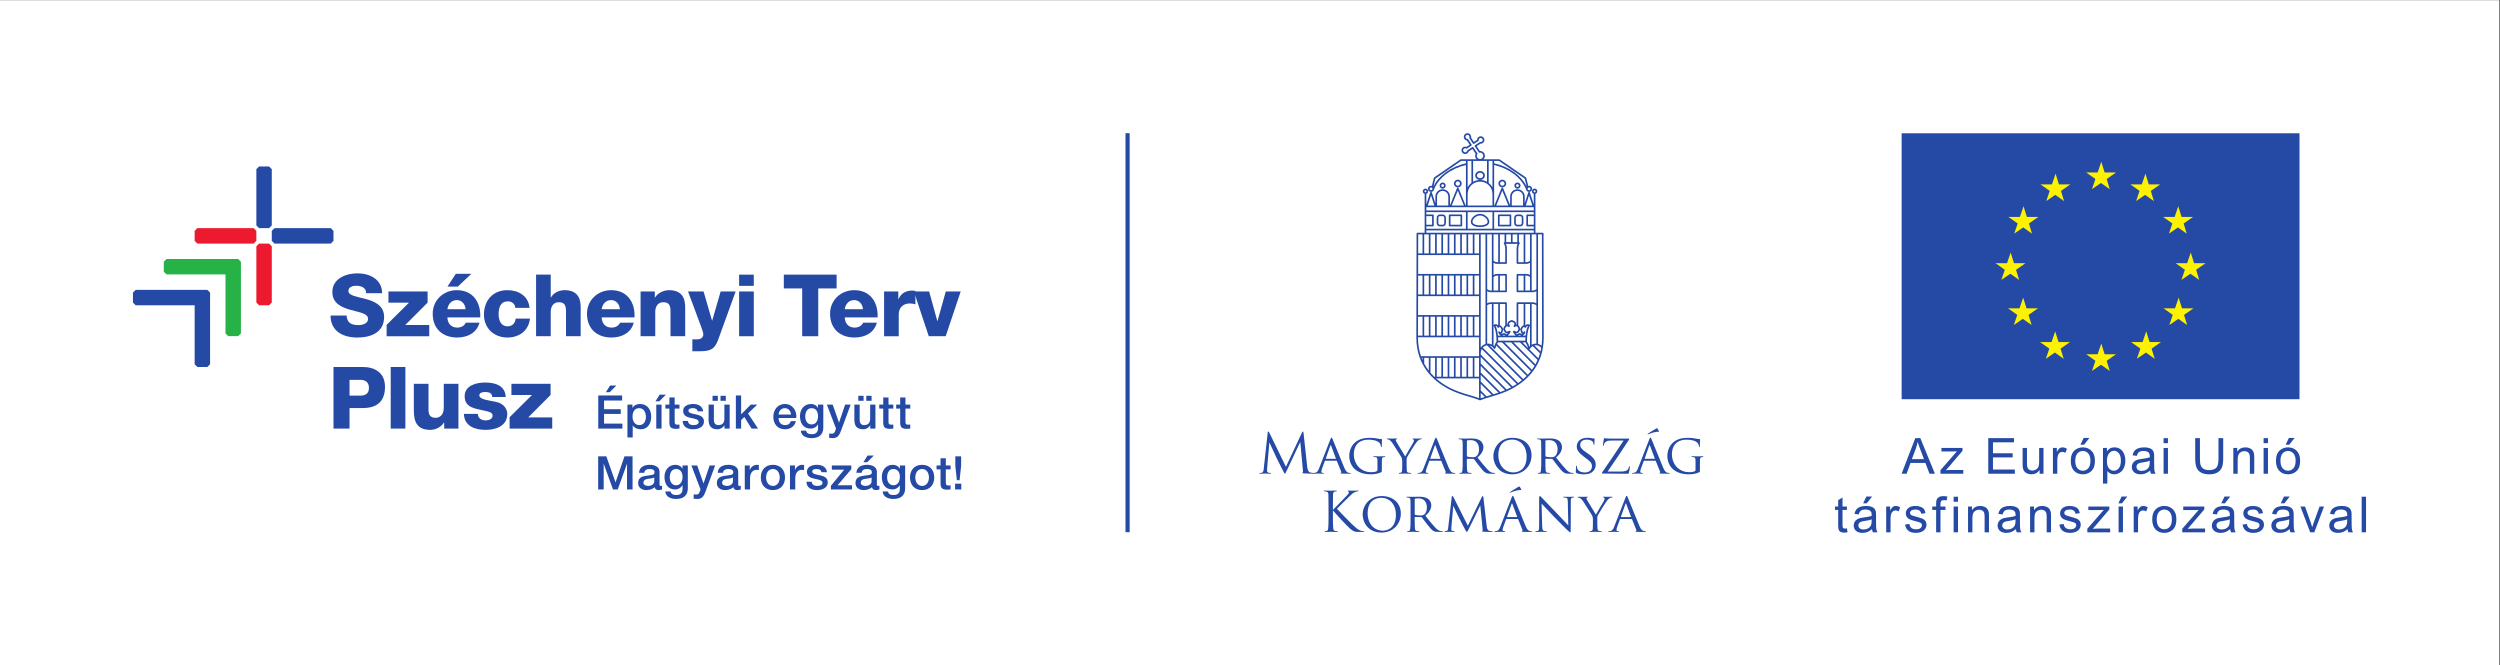 <?xml version="1.0" encoding="UTF-8" standalone="no"?>
<!-- Created with Inkscape (http://www.inkscape.org/) -->

<svg
   version="1.1"
   id="svg2"
   width="1761.253"
   height="468.667"
   viewBox="0 0 1761.253 468.667"
   sodipodi:docname="Szechenyi Terv Plusz_teljes kedvezmenyezetti logo_cmyk_szines (1).eps"
   xmlns:inkscape="http://www.inkscape.org/namespaces/inkscape"
   xmlns:sodipodi="http://sodipodi.sourceforge.net/DTD/sodipodi-0.dtd"
   xmlns="http://www.w3.org/2000/svg"
   xmlns:svg="http://www.w3.org/2000/svg">
  <rect x="0" y="0" width="1761.253" height="468.667" fill="#333333" stroke="none"/>
  <defs
     id="defs6" />
  <sodipodi:namedview
     id="namedview4"
     pagecolor="#ffffff"
     bordercolor="#000000"
     borderopacity="0.25"
     inkscape:showpageshadow="2"
     inkscape:pageopacity="0.0"
     inkscape:pagecheckerboard="0"
     inkscape:deskcolor="#d1d1d1" />
  <g
     id="g8"
     inkscape:groupmode="layer"
     inkscape:label="ink_ext_XXXXXX"
     transform="matrix(1.333,0,0,-1.333,0,468.667)">
    <g
       id="g10"
       transform="scale(0.1)">
      <path
         d="M 0,3515 H 13209.4 V 0.039 H 0 V 3515"
         style="fill:#ffffff;fill-opacity:1;fill-rule:nonzero;stroke:none"
         id="path12" />
      <path
         d="m 7704.55,2534.15 c -6.41,0 -11.63,5.21 -11.63,11.63 0,6.41 5.22,11.67 11.63,11.67 6.42,0 11.64,-5.26 11.64,-11.67 0,-6.42 -5.22,-11.63 -11.64,-11.63 m 0,32.2 c -11.28,0 -20.52,-9.15 -20.52,-20.57 0,-11.29 9.24,-20.52 20.52,-20.52 11.33,0 20.57,9.23 20.57,20.52 0,11.42 -9.24,20.57 -20.57,20.57"
         style="fill:#254aa5;fill-opacity:1;fill-rule:nonzero;stroke:none"
         id="path14" />
      <path
         d="m 7624.59,2527.6 c -4.1,0 -7.35,3.29 -7.35,7.39 0,4.06 3.25,7.36 7.35,7.36 4.03,0 7.28,-3.3 7.28,-7.36 0,-4.1 -3.25,-7.39 -7.28,-7.39 m 0,23.6 c -9.02,0 -16.24,-7.27 -16.24,-16.21 0,-8.97 7.22,-16.29 16.24,-16.29 8.94,0 16.21,7.32 16.21,16.29 0,8.94 -7.27,16.21 -16.21,16.21"
         style="fill:#254aa5;fill-opacity:1;fill-rule:nonzero;stroke:none"
         id="path16" />
      <path
         d="m 7822.16,2324.83 c -13.86,0 -39.98,3.9 -39.98,18.73 0,16.21 20.57,33.35 39.98,33.35 19.49,0 40.06,-17.14 40.06,-33.35 0,-14.83 -26.21,-18.73 -40.06,-18.73 m 0,60.98 c -24.2,0 -48.91,-21.34 -48.91,-42.25 0,-20.39 26.37,-27.62 48.91,-27.62 22.57,0 48.92,7.23 48.92,27.62 0,20.91 -24.68,42.25 -48.92,42.25"
         style="fill:#254aa5;fill-opacity:1;fill-rule:nonzero;stroke:none"
         id="path18" />
      <path
         d="m 7939.79,2534.15 c -6.42,0 -11.63,5.21 -11.63,11.63 0,6.41 5.21,11.67 11.63,11.67 6.49,0 11.67,-5.26 11.67,-11.67 0,-6.42 -5.18,-11.63 -11.67,-11.63 m 0,32.2 c -11.25,0 -20.53,-9.15 -20.53,-20.57 0,-11.29 9.28,-20.52 20.53,-20.52 11.37,0 20.6,9.23 20.6,20.52 0,11.42 -9.23,20.57 -20.6,20.57"
         style="fill:#254aa5;fill-opacity:1;fill-rule:nonzero;stroke:none"
         id="path20" />
      <path
         d="m 8019.81,2527.6 c -4.11,0 -7.36,3.29 -7.36,7.39 0,4.06 3.25,7.36 7.36,7.36 4.1,0 7.35,-3.3 7.35,-7.36 0,-4.1 -3.25,-7.39 -7.35,-7.39 m 0,23.6 c -8.95,0 -16.25,-7.27 -16.25,-16.21 0,-8.97 7.3,-16.29 16.25,-16.29 9.02,0 16.24,7.32 16.24,16.29 0,8.94 -7.22,16.21 -16.24,16.21"
         style="fill:#254aa5;fill-opacity:1;fill-rule:nonzero;stroke:none"
         id="path22" />
      <path
         d="m 7978.36,2328.1 h -52.71 v 45.54 h 52.71 z m 4.5,54.43 h -61.7 c -2.45,0 -4.45,-1.92 -4.45,-4.41 v -54.38 c 0,-2.48 2,-4.53 4.45,-4.53 h 61.7 c 2.43,0 4.36,2.05 4.36,4.53 v 54.38 c 0,2.49 -1.93,4.41 -4.36,4.41"
         style="fill:#254aa5;fill-opacity:1;fill-rule:nonzero;stroke:none"
         id="path24" />
      <path
         d="m 8042.58,2336.4 c 0,-4.58 -3.67,-8.29 -8.29,-8.29 h -14.58 c -4.53,0 -8.34,3.71 -8.34,8.29 v 28.9 c 0,4.58 3.81,8.34 8.34,8.34 h 14.58 c 4.62,0 8.29,-3.76 8.29,-8.34 z m -8.29,46.09 h -14.58 c -9.45,0 -17.19,-7.7 -17.19,-17.19 v -28.9 c 0,-9.45 7.74,-17.19 17.19,-17.19 h 14.58 c 9.41,0 17.19,7.74 17.19,17.19 v 28.9 c 0,9.49 -7.78,17.19 -17.19,17.19"
         style="fill:#254aa5;fill-opacity:1;fill-rule:nonzero;stroke:none"
         id="path26" />
      <path
         d="m 8147.2,1688.82 c -5.43,4.75 -11.81,8.04 -18.55,9.84 v 287.71 0.09 290.53 h 20.21 c 0.14,-49.6 1.11,-497.01 1.11,-545.41 0,-15.01 -1.02,-29.2 -2.77,-42.76 m -5.64,-30.66 -31.99,31.99 c 2.61,0.64 5.31,1.07 8.08,1.07 10.65,0 20.65,-4.92 27.84,-13.34 -1.11,-6.72 -2.44,-13.3 -3.93,-19.72 m -11.51,-36 -47.07,47.21 c 0.9,0.34 1.71,1.03 2.22,1.92 3.81,6.76 9.11,12.02 15.31,15.35 l 38.35,-38.35 c -2.52,-9.11 -5.52,-17.74 -8.81,-26.13 m -15.22,-32.15 -116.38,116.34 h 34.84 l 93.08,-93.03 c -3.51,-8.13 -7.39,-15.87 -11.54,-23.31 m -18.6,-28.77 -145.16,145.11 h 34.8 l 124.39,-124.25 c -4.49,-7.31 -9.11,-14.28 -14.03,-20.86 m -21.59,-25.87 -162.57,162.56 c 1.51,2.9 3.17,5.77 4.96,8.42 h 21.47 l 152.26,-152.25 c -5.13,-6.59 -10.56,-12.79 -16.12,-18.73 m -24.28,-23.13 -177.91,177.87 c 9.06,-2.23 17.22,-8.04 22.65,-16.42 0.99,-1.46 2.74,-2.19 4.49,-1.93 1.76,0.3 3.13,1.63 3.55,3.34 1.29,4.91 2.95,9.7 4.87,14.32 L 8068.48,1529 c -5.9,-5.9 -12.01,-11.5 -18.12,-16.76 m -26.81,-20.65 -186.94,186.97 c 5.94,6.59 13.76,11.07 22.62,12.27 l 184.24,-184.28 c -6.63,-5.39 -13.16,-10.26 -19.92,-14.96 m -29.08,-18.3 -168.71,168.71 v 7.4 0.21 c 0,7.91 2.09,15.27 5.68,21.6 l 184.62,-184.67 c -7.22,-4.83 -14.49,-9.24 -21.59,-13.25 m -31.51,-15.87 -137.2,137.08 v 34.89 l 160.63,-160.6 c -7.87,-4.14 -15.65,-7.95 -23.43,-11.37 m -33.99,-13.46 -103.21,103.21 v 34.85 l 128.39,-128.4 c -8.46,-3.51 -16.93,-6.72 -25.18,-9.66 m -35.83,-11.68 -67.38,67.43 v 34.89 l 93.84,-93.9 c -8.97,-2.99 -17.87,-5.77 -26.46,-8.42 m -17.83,-5.3 c -6.46,-1.88 -12.7,-3.76 -18.65,-5.56 l -30.9,30.87 v 34.8 l 57.76,-57.68 c -2.78,-0.81 -5.48,-1.58 -8.21,-2.43 m -49.55,-16.16 v 28.9 l 21.37,-21.29 c -7.7,-2.44 -14.79,-4.92 -21.37,-7.61 m 25.22,866.17 v -578.97 c -10.26,-3.13 -19.16,-10.01 -25.22,-19.07 v 598.04 z m -312.69,21.12 h 567.82 v -12.23 h -567.82 z m 278.57,-121.26 h -24.29 v 100.14 h 24.29 z m -57.47,100.14 h 24.29 v -100.14 h -24.29 z m -33.18,0 h 24.29 v -100.14 h -24.29 z m -33.22,0 h 24.29 v -100.14 h -24.29 z m -33.13,0 h 24.28 v -100.14 h -24.28 z m -33.15,0 H 7651 v -100.14 h -24.29 z m -33.21,0 h 24.28 v -100.14 h -24.28 z m -33.23,0 h 24.28 v -100.14 h -24.28 z m 256.59,-208.74 h -321.79 c 0.04,35.53 0.13,69.65 0.17,99.75 h 321.62 z m 0,-108.69 h -24.29 v 99.75 h 24.29 z m -57.47,99.71 h 24.29 v -99.75 h -24.29 z m -33.18,0 h 24.29 v -99.75 h -24.29 z m -33.22,0 h 24.29 v -99.75 h -24.29 z m -33.13,0 h 24.28 v -99.75 h -24.28 z m -33.15,0 H 7651 v -99.75 h -24.29 z m -33.21,0 h 24.28 v -99.75 h -24.28 z m -33.23,0 h 24.28 v -99.75 h -24.28 z m -33.14,0 h 24.29 v -99.75 h -24.29 z m 289.73,-208.4 h -322.22 c 0.04,30.44 0.13,64.48 0.22,99.84 h 322 z m 0,-108.6 h -24.29 v 99.75 h 24.29 z m -57.47,99.75 h 24.29 v -99.75 h -24.29 z m -33.18,0 h 24.29 v -99.75 h -24.29 z m -33.22,0 h 24.29 v -99.75 h -24.29 z m -33.13,0 h 24.28 v -99.75 h -24.28 z m -33.15,0 H 7651 v -99.75 h -24.29 z m -33.21,0 h 24.28 v -99.75 h -24.28 z m -33.23,0 h 24.28 v -99.75 h -24.28 z m -33.14,0 h 24.29 v -99.75 h -24.29 z m 289.73,-208.48 h -306.7 c -9.92,28.64 -15.77,61.14 -15.77,98.04 v 1.75 h 322.47 z m 0,-108.65 h -24.29 v 99.75 h 24.29 z m -57.47,99.8 h 24.29 v -99.75 h -24.29 z m -33.18,0 h 24.29 v -99.75 h -24.29 z m -33.22,0 h 24.29 v -99.75 h -24.29 z m -33.13,0 h 24.28 v -99.75 h -24.28 z m -33.15,0 H 7651 v -99.75 h -24.29 z m -33.21,0 h 24.28 v -99.75 h -24.28 z m 223.36,-213.15 c -13.64,5.31 -29.72,10.13 -47.85,15.44 -36.05,10.69 -77,22.83 -116.34,44.72 -20.65,11.5 -42.37,26.08 -62.94,44.3 h 227.13 z m -232.26,113.35 h -4.45 c -6.8,6.58 -13.51,13.51 -19.88,20.99 v 78.81 h 24.33 z m -33.18,31.98 c -8.85,11.5 -17.06,24.03 -24.29,37.59 v 30.23 h 24.29 z m -33.14,55.93 c -1.74,3.89 -3.37,7.82 -5,11.89 h 5 z m -23.68,229.22 h 23.68 v -99.75 h -23.89 c 0.08,18.94 0.13,54.94 0.21,99.75 m 0.47,217.25 h 23.21 v -99.71 h -23.42 c 0.04,33.01 0.09,66.91 0.21,99.71 m 0.42,217.72 h 22.79 v -100.14 h -22.99 c 0.07,50.11 0.2,87.7 0.2,100.14 m 31.64,0 h 24.29 v -100.14 h -24.29 z m 1.24,227.98 c 0,2.99 2.48,5.39 5.48,5.39 3.03,0 5.47,-2.4 5.47,-5.39 0,-3.08 -2.44,-5.52 -5.47,-5.52 -3,0 -5.48,2.44 -5.48,5.52 m 9.92,-131.35 h 30.41 v -45.5 h -30.41 z m 34.9,-54.39 c 2.48,0 4.49,2.01 4.49,4.41 v 54.47 c 0,2.48 -2.01,4.4 -4.49,4.4 h -34.9 v 12.23 h 209.34 V 2307 h -209.34 v 12.23 z M 7887.87,2307 h -131.3 v 87.74 h 131.3 z m 218.24,96.64 h -567.82 v 17.22 h 567.82 z m -542.97,79.44 17.35,-53.32 h -34.67 z m -7.36,34.8 c 0,4.02 3.33,7.4 7.36,7.4 4.1,0 7.44,-3.38 7.44,-7.4 0,-4.06 -3.34,-7.35 -7.44,-7.35 -4.03,0 -7.36,3.29 -7.36,7.35 m 98.6,-40.79 v -47.33 h -59.43 v 47.33 c 0,16.38 13.33,29.72 29.76,29.72 16.29,0 29.67,-13.34 29.67,-29.72 m 82.23,-47.33 h -64.1 l 32.02,78.72 z m -157.49,85.13 c 23.86,61.14 88.17,110.15 168.51,128.82 v -213.95 h -1.45 l -37.54,92.14 c -0.69,1.71 -2.31,2.78 -4.11,2.78 -1.79,0 -3.37,-1.07 -4.06,-2.78 l -37.19,-91.37 v 46.56 c 0,21.25 -17.37,38.57 -38.57,38.57 -21.34,0 -38.61,-17.32 -38.61,-38.57 v -35.7 l -18.73,57.51 c -0.43,1.41 -1.59,2.39 -3.04,2.82 7.4,0.56 13.48,6.03 14.79,13.17 m 6.98,56.91 136.01,93.43 h 25.52 v -12.41 c -79.35,-17.91 -143.96,-64.64 -172.1,-123.86 z m 170.47,-81.54 c 0,36.22 29.37,65.68 65.54,65.68 36.26,0 65.76,-29.46 65.76,-65.68 v -60.5 h -131.3 z m 0,174.97 h 20.01 v -116.09 c -8.26,-6.37 -15.05,-14.37 -20.01,-23.56 z m 65.54,-91.68 c -9.01,0 -16.45,6.72 -16.45,14.84 0,8.16 7.44,14.75 16.45,14.75 9.24,0 16.63,-6.59 16.63,-14.75 0,-8.12 -7.39,-14.84 -16.63,-14.84 m -36.68,91.68 h 73.5 v -110.15 c -10.34,5.86 -22.24,9.36 -34.93,9.67 13.21,0.89 23.64,11.15 23.64,23.64 0,13.04 -11.42,23.64 -25.53,23.64 -13.93,0 -25.35,-10.6 -25.35,-23.64 0,-12.49 10.43,-22.75 23.57,-23.64 -12.62,-0.31 -24.59,-3.81 -34.9,-9.67 z m 0.94,73.15 h -0.47 c -1.28,0 -2.61,0.3 -3.76,0.9 l -27.79,-18.48 -0.39,-1.75 c -0.6,-2.65 -2.18,-4.91 -4.44,-6.45 -1.76,-1.15 -3.89,-1.84 -5.9,-1.84 -3.6,0 -6.98,1.84 -8.99,4.83 -3.2,4.87 -1.87,11.5 3.04,14.8 3.29,2.22 7.74,2.31 11.16,0.38 l 2.36,-1.41 26.07,17.32 c -0.04,0.12 -0.04,0.25 -0.04,0.38 0,1.41 0.3,2.65 0.9,3.8 l -20.44,30.87 -2.31,0.05 c -3.46,0.12 -6.59,1.88 -8.51,4.83 -3.24,4.87 -1.88,11.5 3.04,14.8 1.71,1.11 3.72,1.75 5.82,1.75 3.63,0 6.96,-1.75 8.97,-4.79 1.85,-2.87 2.23,-6.33 1.08,-9.49 l -0.74,-2.14 20.48,-30.96 h 0.39 c 1.33,0 2.61,-0.3 3.76,-0.81 l 25.91,17.1 -0.25,2.74 c -0.47,4.06 1.32,7.87 4.7,10.17 1.67,1.12 3.72,1.76 5.86,1.76 3.59,0 6.93,-1.8 8.94,-4.84 1.53,-2.39 2.09,-5.21 1.53,-8.03 -0.59,-2.78 -2.18,-5.13 -4.57,-6.76 -2.23,-1.5 -5.09,-2.05 -7.74,-1.53 l -1.75,0.25 -27.67,-18.35 v -0.42 c 0,-1.32 -0.25,-2.65 -0.86,-3.76 l 22.88,-34.59 2.83,0.43 c 6.41,1.02 13.08,-1.93 16.72,-7.36 2.51,-3.76 3.41,-8.25 2.48,-12.7 -0.86,-4.45 -3.47,-8.29 -7.23,-10.81 -2.78,-1.8 -5.99,-2.79 -9.37,-2.79 -5.68,0 -10.98,2.82 -14.11,7.57 -3.63,5.47 -3.72,12.75 -0.21,18.34 l 1.49,2.44 z m 81.49,-73.15 h 20.01 v -139.65 c -5.03,9.19 -11.84,17.19 -20.01,23.56 z m 103.99,-235.47 h -64.09 l 32.03,78.72 z m 77.56,47.33 v -47.33 h -59.43 v 47.33 c 0,16.38 13.38,29.72 29.76,29.72 16.38,0 29.67,-13.34 29.67,-29.72 m -152.73,166.62 c 80.43,-18.67 144.69,-67.68 168.55,-128.82 1.38,-7.14 7.4,-12.61 14.84,-13.17 -1.45,-0.43 -2.65,-1.41 -3.04,-2.82 l -18.68,-57.51 v 35.7 c 0,21.25 -17.36,38.57 -38.61,38.57 -21.29,0 -38.56,-17.32 -38.56,-38.57 v -46.56 l -37.25,91.37 c -0.65,1.71 -2.31,2.78 -4.14,2.78 -1.76,0 -3.43,-1.07 -4.11,-2.78 l -37.5,-92.14 h -1.5 z m 0,21.52 h 25.66 l 135.93,-93.43 10.55,-42.84 c -28.13,59.22 -92.69,105.95 -172.14,123.86 z m 184.58,-139.95 c 4.07,0 7.36,-3.38 7.36,-7.4 0,-4.06 -3.29,-7.35 -7.36,-7.35 -4.1,0 -7.43,3.29 -7.43,7.35 0,4.02 3.33,7.4 7.43,7.4 m 17.28,-95.52 h -34.68 l 17.4,53.32 z m 7.57,-101.64 h -30.48 v 45.5 h 30.48 z m -34.93,54.39 c -2.4,0 -4.41,-1.92 -4.41,-4.4 v -54.47 c 0,-2.4 2.01,-4.41 4.41,-4.41 h 34.93 V 2307 h -209.43 v 87.74 h 209.43 v -12.23 z m -18.6,-402.3 h -28.35 v 79.06 h 28.35 z m 33.56,71.45 v -71.45 h -24.75 v 79.06 h 3.58 c 12.19,0 18.91,-5.3 21.17,-7.61 m -24.75,78.55 v 146.78 h 24.75 v -139.13 c -2.35,-2.27 -8.98,-7.65 -21.17,-7.65 z m -29.93,103.72 c -0.81,1.28 -2.14,2.01 -3.6,2.14 v 40.92 h 24.72 v -146.78 h -28.31 v 71.87 c 0,14.11 7.14,27.36 7.23,27.41 0.77,1.41 0.77,3.07 -0.04,4.44 m -37.25,43.06 h 24.76 v -40.92 h -24.76 z m -33.6,0 h 24.75 v -40.92 h -24.75 z m -12.49,-47.5 c 0.05,-0.09 7.23,-13.22 7.23,-27.41 v -71.87 h -28.27 v 146.78 h 24.63 v -40.92 c -1.45,-0.13 -2.82,-0.86 -3.59,-2.14 -0.72,-1.37 -0.81,-3.08 0,-4.44 m -54.73,-91.63 v 139.13 h 24.76 v -146.78 h -3.51 c -12.22,0 -18.93,5.38 -21.25,7.65 m 33.69,-78.59 h 28.31 v -79.06 h -28.31 z m -33.69,-79.06 v 71.45 c 2.36,2.31 9.06,7.61 21.25,7.61 h 3.51 v -79.06 z m -33.56,7.83 v 288.95 h 24.71 v -296.78 h -4.06 c -12.19,0 -18.51,5.56 -20.65,7.83 m 24.71,-78.67 v -214.43 c -6.32,3.29 -13.3,5.08 -20.47,5.08 -1.46,0 -2.84,-0.04 -4.24,-0.12 v 202.11 c 2.18,2.22 8.5,7.36 20.65,7.36 z m 199.38,-109.08 c -2.91,1.5 -5.82,2.26 -8.72,2.26 -6.16,0 -10.73,-3.37 -13.81,-6.83 v 113.65 h 24.75 v -111.94 c -0.3,1.19 -1.07,2.22 -2.22,2.86 m -13.68,-89.41 c 0,59.91 15.13,82.7 15.21,82.95 0.34,0.43 0.52,0.95 0.69,1.46 v -108.26 c -1.03,-1.07 -2.05,-2.1 -2.99,-3.21 -3.04,9.66 -7.44,18.68 -12.91,27.06 m -7.62,-4.53 c 6.08,-9.15 10.57,-19.28 13.43,-30.14 l -30.14,30.14 z m -0.55,26.98 c -0.39,-5.64 -0.68,-11.58 -0.73,-18.04 h -143.1 c -0.09,6.46 -0.39,12.4 -0.78,18.04 z m -106.26,8.94 h -14.49 c 0.69,0.94 2.99,3.8 8.17,3.8 1.54,0 3.8,-1.41 5.98,-3.5 0.14,-0.13 0.27,-0.17 0.34,-0.3 m -0.46,54.51 c -6.8,-5.73 -10.22,-16.58 -10.22,-19.49 0,-2.65 5.94,-22.96 19.37,-22.96 1.54,0 2.86,0.12 4.06,0.34 -0.72,-0.86 -1.41,-1.75 -2.18,-2.48 -1.92,-2.1 -3.29,-3.12 -4.32,-3.64 -0.08,0.13 -0.21,0.22 -0.39,0.43 -2.82,2.69 -7.17,6.03 -12.18,6.03 -6.63,0 -10.86,-2.78 -13.47,-5.39 -0.65,0.56 -1.24,1.12 -1.96,1.63 2.52,1.03 5.08,3.46 6.88,8.68 4.44,12.82 4.41,15.3 2.86,18.73 l -0.12,0.38 c -0.05,0.13 -6.46,15.86 -16.6,17.44 v 112.89 h 28.27 z m 82.94,-54.51 h -14.58 l 0.35,0.3 c 2.26,2.09 4.49,3.5 5.98,3.5 5.22,0 7.53,-2.82 8.25,-3.8 m 14.29,54.21 c -10.06,-1.49 -16.59,-17.23 -16.72,-17.44 l -0.17,-0.43 c -1.33,-3.38 -1.41,-5.94 2.95,-18.68 1.83,-5.22 4.4,-7.61 6.97,-8.68 -0.77,-0.51 -1.42,-1.07 -2.05,-1.54 -2.57,2.52 -6.85,5.3 -13.52,5.3 -4.96,0 -9.31,-3.34 -12.14,-6.11 -0.17,-0.13 -0.3,-0.22 -0.43,-0.39 -1.11,0.6 -2.56,1.75 -4.27,3.68 -0.77,0.73 -1.46,1.62 -2.18,2.48 1.19,-0.22 2.52,-0.34 4.01,-0.34 12.96,0 19.5,19.11 19.5,22.96 0,2.91 -3.5,13.76 -10.26,19.49 v 112.59 h 28.31 z m 6.15,-31.85 c -1.83,0.81 -4.06,0.21 -5.25,-1.45 -1.42,-1.89 -3.73,-3.64 -4.58,-3.64 -0.21,0.09 -1.06,0.9 -1.92,3.3 -3.72,10.77 -3.26,11.84 -2.99,12.39 l 0.2,0.64 c 1.42,3.47 6.63,11.89 9.97,11.89 0.85,0 2.13,-1.02 3.29,-2.77 0.98,-1.38 2.44,-2.1 4.11,-1.93 1.49,0.08 2.95,1.11 3.59,2.52 0.04,0.09 3.94,8.08 10.05,8.08 h 0.13 c -3.6,-7.52 -9.71,-23.73 -12.49,-51.39 h -14.41 c 4.53,3.29 11.76,9.79 12.96,17.61 0.29,1.97 -0.77,3.94 -2.66,4.75 m -81.36,34.51 c -0.99,1.15 -1.71,2.05 -1.71,5.51 0,5.17 10.73,9.84 14.15,10.6 2.95,-0.68 14.15,-5.13 14.15,-10.6 0,-3.46 -0.81,-4.36 -1.75,-5.6 -0.94,-1.15 -2.39,-2.95 -2.39,-5.9 v -1.28 c 0,-1.33 0.51,-2.57 1.53,-3.42 1.03,-0.86 2.39,-1.2 3.68,-0.99 2.14,0.39 3.42,1.54 4.41,2.31 1.24,1.03 2.17,1.75 5.59,1.75 0.43,0 0.95,-0.17 1.33,-0.25 0.65,-0.77 1.54,-1.33 2.48,-1.5 3.63,-3.25 6.24,-10.18 6.71,-12.48 -0.6,-2.95 -5.04,-14.11 -10.52,-14.11 -3.42,0 -4.4,0.77 -5.59,1.75 -1.2,0.98 -3,2.39 -5.86,2.39 h -3.29 c -1.59,0 -2.95,-0.76 -3.85,-2.13 -0.73,-1.33 -0.77,-3 -0.09,-4.32 0.26,-0.43 4.71,-8.68 10.26,-14.75 1.55,-1.58 2.95,-2.91 4.28,-3.85 h -42.28 c 1.4,0.94 2.86,2.27 4.31,3.85 5.6,6.07 10.09,14.36 10.31,14.75 0.68,1.32 0.68,2.99 -0.13,4.32 -0.82,1.37 -2.27,2.13 -3.85,2.13 H 7976 c -2.86,0 -4.66,-1.41 -5.9,-2.39 -1.11,-0.94 -2.14,-1.75 -5.6,-1.75 -5.43,0 -9.88,11.2 -10.52,14.11 0.52,2.6 3.34,9.32 6.84,12.48 0.94,0.26 1.8,0.77 2.36,1.5 0.42,0.08 0.89,0.25 1.32,0.25 3.46,0 4.45,-0.76 5.6,-1.75 1.03,-0.77 2.39,-1.92 4.44,-2.31 1.33,-0.21 2.66,0.13 3.64,0.99 1.02,0.85 1.63,2.09 1.63,3.42 v 1.28 c 0,2.95 -1.46,4.75 -2.44,5.99 m -73.08,-5.48 h 0.14 c 6.06,0 9.91,-7.99 10,-8.08 0.59,-1.41 2.05,-2.44 3.63,-2.52 1.54,-0.09 3.04,0.55 4.02,1.88 1.24,1.8 2.45,2.82 3.38,2.82 3.38,0 8.6,-8.29 9.88,-11.89 l 0.3,-0.72 c 0.25,-0.47 0.68,-1.54 -3.08,-12.31 -0.81,-2.4 -1.67,-3.21 -1.84,-3.3 -0.85,0 -3.17,1.75 -4.53,3.59 -1.16,1.71 -3.38,2.31 -5.26,1.5 -1.92,-0.77 -3,-2.74 -2.69,-4.7 1.15,-7.87 8.34,-14.37 12.91,-17.66 h -14.41 c -2.78,27.66 -8.86,43.87 -12.45,51.39 m -10.9,3.77 v 111.94 h 24.76 v -113.65 c -2.99,3.46 -7.52,6.83 -13.72,6.83 -2.91,0 -5.82,-0.76 -8.77,-2.26 -1.07,-0.64 -1.88,-1.67 -2.27,-2.86 m 0.73,-3.6 c 0.13,-0.25 15.22,-23.04 15.22,-82.9 -5.13,-7.82 -9.37,-16.29 -12.35,-25.27 -1.12,1.11 -2.36,2.26 -3.6,3.29 v 106.42 c 0.18,-0.55 0.39,-1.07 0.73,-1.54 m 225.67,108.18 v -202.03 c -0.72,0 -1.46,0.04 -2.14,0.04 -6.28,0 -12.31,-1.36 -17.91,-3.8 -0.13,0 -0.13,-0.04 -0.21,-0.09 -1.5,-0.64 -3.04,-1.45 -4.5,-2.22 v 215.46 h 4.07 c 12.1,0 18.55,-5.18 20.69,-7.36 m -20.69,16.25 h -79.27 c -2.48,0 -4.49,-2.01 -4.49,-4.45 v -113.43 c -0.09,0 -0.17,0.04 -0.31,0.04 -0.9,0 -1.79,-0.09 -2.6,-0.13 0.25,1.2 0.39,2.65 0.39,4.36 0,13.43 -20.23,19.5 -23.01,19.5 -3.94,0 -23.05,-6.54 -23.05,-19.5 0,-1.71 0.13,-3.16 0.39,-4.36 -0.77,0.04 -1.67,0.13 -2.65,0.13 -0.09,0 -0.17,-0.04 -0.3,-0.04 v 113.43 c 0,2.44 -1.92,4.45 -4.41,4.45 h -79.31 c -9.24,0 -15.99,-2.48 -20.65,-5.26 v 63.79 c 4.66,-2.82 11.41,-5.38 20.65,-5.38 h 79.31 c 2.49,0 4.41,2 4.41,4.4 v 87.95 c 0,2.48 -1.92,4.49 -4.41,4.49 h -45.15 c -9.49,0 -16.41,-2.69 -21.25,-5.52 v 64.05 c 4.84,-2.78 11.76,-5.43 21.25,-5.43 h 45.15 c 2.49,0 4.41,2.01 4.41,4.49 v 76.24 c 0,9.92 -2.87,19.24 -5.22,25.1 h 61.66 c -2.32,-5.86 -5.3,-15.18 -5.3,-25.1 v -76.24 c 0,-2.48 2.01,-4.49 4.49,-4.49 h 45.14 c 9.42,0 16.38,2.65 21.17,5.43 v -64.05 c -4.79,2.83 -11.75,5.52 -21.17,5.52 h -45.14 c -2.48,0 -4.49,-2.01 -4.49,-4.49 v -87.95 c 0,-2.4 2.01,-4.4 4.49,-4.4 h 79.27 c 9.18,0 16.03,2.56 20.69,5.38 V 1913 c -4.66,2.78 -11.51,5.26 -20.69,5.26 m 20.69,358.73 v -288.95 c -2.14,-2.31 -8.59,-7.83 -20.69,-7.83 h -4.07 v 296.78 z m -14.71,227.98 c 0,2.99 2.48,5.39 5.47,5.39 3,0 5.44,-2.4 5.44,-5.39 0,-3.08 -2.44,-5.52 -5.44,-5.52 -2.99,0 -5.47,2.44 -5.47,5.52 m 52.68,-223.53 c 0,2.48 -2.01,4.49 -4.41,4.49 h -38.39 v 205.4 c 5.73,1.88 9.97,7.27 9.97,13.64 0,7.87 -6.51,14.32 -14.38,14.32 -7.91,0 -14.36,-6.45 -14.36,-14.32 0,-6.37 4.15,-11.76 9.92,-13.64 v -56.06 l -20.66,63.63 c -0.42,1.41 -1.66,2.39 -3.07,2.82 8.42,0.6 15.09,7.61 15.09,16.16 0,8.94 -7.26,16.25 -16.21,16.25 -1.58,0 -3.03,-0.3 -4.4,-0.65 l -10.3,42.08 c -0.3,1.03 -0.99,2.01 -1.8,2.65 l -138.57,95.13 c -0.69,0.48 -1.59,0.73 -2.49,0.73 h -83.45 c 3.67,3.6 6.06,8.13 7.18,13.26 1.32,6.71 0,13.6 -3.8,19.33 -4.96,7.56 -13.56,11.88 -22.58,11.54 l -16.68,25.18 20.01,13.22 c 0.48,-0.05 1.07,-0.09 1.5,-0.09 3.85,0 7.61,1.11 10.81,3.21 4.37,2.9 7.32,7.35 8.38,12.39 1.03,5.14 0,10.39 -2.9,14.8 -3.63,5.43 -9.71,8.68 -16.29,8.68 -3.81,0 -7.57,-1.16 -10.82,-3.25 -5.39,-3.55 -8.55,-9.45 -8.77,-15.73 l -16.58,-11.03 -14.88,22.49 c 1.15,5.21 0.17,10.72 -2.79,15.22 -3.58,5.47 -9.7,8.72 -16.32,8.72 -3.81,0 -7.53,-1.07 -10.74,-3.21 -9.02,-5.94 -11.46,-18.08 -5.55,-27.1 3.07,-4.54 7.91,-7.66 13.21,-8.52 l 14.83,-22.32 -16.8,-11.15 c -5.86,2.26 -12.66,1.54 -17.91,-1.88 -8.9,-5.95 -11.47,-18.13 -5.48,-27.15 3.63,-5.48 9.75,-8.73 16.34,-8.73 3.84,0 7.52,1.11 10.77,3.25 3.68,2.44 6.33,5.99 7.78,10.09 l 19.97,13.26 16.63,-25.01 c -3.84,-8.13 -3.29,-17.79 1.75,-25.4 0.99,-1.46 2.19,-2.78 3.43,-4.07 h -83.29 c -0.86,0 -1.8,-0.25 -2.53,-0.73 l -138.45,-95.13 c -0.94,-0.64 -1.58,-1.62 -1.8,-2.65 l -10.34,-42.08 c -1.41,0.35 -2.86,0.65 -4.4,0.65 -8.99,0 -16.25,-7.31 -16.25,-16.25 0,-8.55 6.67,-15.56 15.1,-16.16 -1.42,-0.43 -2.57,-1.41 -3.09,-2.82 l -20.61,-63.63 v 56.06 c 5.74,1.88 9.89,7.27 9.89,13.64 0,7.87 -6.47,14.32 -14.33,14.32 -7.87,0 -14.36,-6.45 -14.36,-14.32 0,-6.37 4.19,-11.76 9.91,-13.64 v -205.4 h -38.35 c -2.39,0 -4.41,-2.01 -4.41,-4.49 0,-4.97 -1.15,-498.9 -1.15,-549.86 0,-146.32 88.6,-226.32 162.81,-267.62 40.24,-22.36 81.67,-34.63 118.24,-45.49 20.98,-6.24 39.2,-11.59 53.82,-18 0.69,-0.22 1.25,-0.34 1.75,-0.34 0.74,0 1.29,0.12 1.8,0.34 14.76,6.41 32.88,11.76 54,18 36.56,10.86 77.87,23.13 118.14,45.49 74.28,41.3 162.78,121.3 162.78,267.62 0,50.96 -1.07,544.89 -1.07,549.86"
         style="fill:#254aa5;fill-opacity:1;fill-rule:nonzero;stroke:none"
         id="path28" />
      <path
         d="m 7666.07,2373.64 h 52.71 v -45.54 h -52.71 z m -4.49,-54.43 h 61.66 c 2.43,0 4.4,2.05 4.4,4.53 v 54.38 c 0,2.49 -1.97,4.41 -4.4,4.41 h -61.66 c -2.48,0 -4.5,-1.92 -4.5,-4.41 v -54.38 c 0,-2.48 2.02,-4.53 4.5,-4.53"
         style="fill:#254aa5;fill-opacity:1;fill-rule:nonzero;stroke:none"
         id="path30" />
      <path
         d="m 7601.82,2365.32 c 0,4.61 3.68,8.29 8.25,8.29 h 14.62 c 4.53,0 8.3,-3.68 8.3,-8.29 v -28.95 c 0,-4.53 -3.77,-8.25 -8.3,-8.25 h -14.62 c -4.57,0 -8.25,3.72 -8.25,8.25 z m 8.25,-46.14 h 14.62 c 9.45,0 17.15,7.78 17.15,17.19 v 28.95 c 0,9.49 -7.7,17.23 -17.15,17.23 h -14.62 c -9.4,0 -17.15,-7.74 -17.15,-17.23 v -28.95 c 0,-9.41 7.75,-17.19 17.15,-17.19"
         style="fill:#254aa5;fill-opacity:1;fill-rule:nonzero;stroke:none"
         id="path32" />
      <path
         d="m 6908.69,1049.59 c 1.15,-10.47 3.16,-26.67 15.69,-30.74 8.38,-2.6 15.9,-2.6 18.86,-2.6 1.4,0 2.26,-0.26 2.26,-1.42 0,-1.75 -2.57,-2.65 -6.07,-2.65 -6.42,0 -37.72,0.9 -48.36,1.76 -6.67,0.55 -8.13,1.45 -8.13,2.86 0,1.24 0.52,1.75 2.05,2.05 1.42,0.31 1.67,5.26 1.12,10.44 l -13.9,149.52 h -0.94 l -70.97,-150.64 c -6.08,-12.78 -6.89,-15.39 -9.54,-15.39 -2.01,0 -3.46,2.91 -8.94,13.34 -7.57,14.2 -32.45,64.31 -33.95,67.17 -2.51,5.31 -35.01,74.79 -38.22,82.65 h -1.11 l -11.67,-134.47 c -0.22,-4.61 -0.22,-9.83 -0.22,-14.83 0,-4.32 3.17,-8.09 7.48,-8.9 4.93,-1.2 9.28,-1.49 11.04,-1.49 1.15,0 2.3,-0.56 2.3,-1.42 0,-2.05 -1.74,-2.65 -5.21,-2.65 -10.73,0 -24.63,0.9 -26.98,0.9 -2.61,0 -16.47,-0.9 -24.33,-0.9 -2.86,0 -4.87,0.6 -4.87,2.65 0,0.86 1.4,1.42 2.9,1.42 2.26,0 4.32,0 8.64,0.85 9.58,1.75 10.48,13.09 11.59,24.07 l 20.9,188.9 c 0.26,3.17 1.42,5.22 3.17,5.22 1.75,0 2.91,-1.11 4.32,-4.32 l 88.67,-182.27 85.22,181.97 c 1.16,2.57 2.26,4.62 4.31,4.62 2.06,0 2.91,-2.27 3.52,-7.82 l 19.37,-177.88"
         style="fill:#254aa5;fill-opacity:1;fill-rule:nonzero;stroke:none"
         id="path34" />
      <path
         d="m 7059.38,1091 c 1.15,0 1.15,0.59 0.9,1.75 l -25.23,67.55 c -1.45,3.72 -2.95,3.72 -4.36,0 l -23.77,-67.55 c -0.27,-1.16 0,-1.75 0.9,-1.75 z m -28.39,102.53 c 3.16,8.12 4.36,9.66 6.11,9.66 2.61,0 3.42,-3.55 6.08,-9.02 4.66,-10.48 45.52,-112.15 61.14,-149.53 9.28,-22.02 16.2,-25.22 21.72,-26.93 3.72,-1.16 7.48,-1.46 10.13,-1.46 1.45,0 3.21,-0.6 3.21,-2.05 0,-1.41 -2.91,-1.96 -5.86,-1.96 -3.76,0 -22.53,0 -40.27,0.55 -4.84,0.26 -8.95,0.26 -8.95,1.71 0,1.15 0.61,1.15 1.76,1.75 1.41,0.61 4.01,2.61 2.35,6.67 l -22.96,56.48 c -0.6,1.16 -0.86,1.46 -2.35,1.46 h -58.79 c -1.11,0 -2.01,-0.56 -2.57,-2.05 l -14.49,-39.38 c -2.31,-6.08 -3.77,-12.19 -3.77,-16.51 0,-4.91 4.33,-6.67 8.68,-6.67 h 2.32 c 2.05,0 2.6,-0.89 2.6,-2.05 0,-1.41 -1.45,-1.96 -3.72,-1.96 -6.11,0 -20.06,0.81 -22.96,0.81 -2.56,0 -15.31,-0.81 -25.74,-0.81 -3.21,0 -4.92,0.55 -4.92,1.96 0,1.16 1.11,2.05 2.27,2.05 1.75,0 5.51,0.3 7.56,0.61 11.6,1.45 16.52,10.08 21.47,22.57 l 59.95,154.1"
         style="fill:#254aa5;fill-opacity:1;fill-rule:nonzero;stroke:none"
         id="path36" />
      <path
         d="m 7279.87,1075.07 c 0,20.01 -0.6,22.87 -10.99,24.92 -2.05,0.3 -6.37,0.56 -8.68,0.56 -0.9,0 -2.05,1.2 -2.05,2.05 0,1.79 1.15,2.01 4.06,2.01 11.54,0 28.69,-0.56 30.15,-0.56 1.15,0 17.06,0.56 24.92,0.56 2.82,0 4.06,-0.22 4.06,-2.01 0,-0.85 -1.24,-2.05 -2.05,-2.05 -1.76,0 -3.51,0 -6.38,-0.56 -6.96,-1.15 -9.01,-4.91 -9.57,-13.64 -0.26,-7.82 -0.26,-15 -0.26,-25.52 v -27.45 c 0,-11.33 -0.29,-11.63 -3.5,-13.38 -16.25,-8.38 -39.38,-10.95 -54.22,-10.95 -19.37,0 -55.62,2.22 -84.02,26.34 -15.64,12.99 -30.44,39.38 -30.44,70.12 0,39.42 20.05,67.25 42.63,80.81 22.88,13.94 48.45,15.65 67.81,15.65 16.21,0 34.16,-2.91 39.17,-4.06 5.13,-1.16 14.15,-2.57 20.52,-2.57 2.61,0 3.16,-1.16 3.16,-2.35 0,-3.46 -1.4,-10.13 -1.4,-34.76 0,-4.02 -1.2,-5.22 -2.91,-5.22 -1.46,0 -1.76,1.46 -1.76,3.76 -0.29,3.21 -1.71,10.48 -5.76,16.3 -6.42,9.23 -25.79,19.06 -58.84,19.06 -15.39,0 -33.91,-1.15 -53.32,-15.94 -14.8,-11.29 -25.19,-33.31 -25.19,-61.96 0,-34.8 17.96,-59.73 26.95,-68.11 20.26,-18.82 41.73,-25.83 65.15,-25.83 9.03,0 20.87,0.95 27.58,4.66 3.17,1.72 5.18,2.91 5.18,7.53 v 42.59"
         style="fill:#254aa5;fill-opacity:1;fill-rule:nonzero;stroke:none"
         id="path38" />
      <path
         d="m 7410.85,1076.21 c 0,13.34 -1.75,18.26 -5.48,25.27 -2.05,3.76 -36.51,58.5 -45.27,71.53 -6.02,9.28 -12.1,14.8 -16.76,17.96 -3.77,2.27 -8.68,3.51 -10.69,3.51 -1.49,0 -2.61,1.11 -2.61,2.26 0,1.2 0.81,1.76 3.17,1.76 4.91,0 24.07,-0.56 25.22,-0.56 1.67,0 12.19,0.56 22.02,0.56 2.91,0 3.42,-0.56 3.42,-1.76 0,-0.85 -1.67,-1.75 -4.01,-2.56 -2.05,-0.94 -3.17,-2.05 -3.17,-4.06 0,-3.46 1.71,-6.42 3.46,-9.58 l 46.35,-76.83 c 5.26,10.47 37.07,63.23 41.74,71.31 3.16,5.52 4.35,9.62 4.35,12.79 0,3.46 -1.19,5.43 -4.01,6.37 -2.36,0.6 -3.85,1.71 -3.85,2.87 0,0.89 1.49,1.45 4.06,1.45 6.67,0 15.69,-0.56 17.7,-0.56 1.76,0 20.01,0.56 24.88,0.56 1.8,0 3.21,-0.56 3.21,-1.45 0,-1.16 -1.2,-2.57 -3.21,-2.57 -2.9,0 -7.82,-0.94 -11.84,-3.21 -4.92,-2.86 -7.27,-5.51 -12.79,-12.18 -8.33,-9.84 -44.33,-67.78 -49.55,-78.25 -4.32,-8.64 -3.16,-16.5 -3.16,-24.63 v -21.12 c 0,-4.1 0,-14.49 0.85,-24.58 0.6,-7.32 2.31,-11.98 9.84,-13.09 3.55,-0.6 9.32,-1.15 11.67,-1.15 1.41,0 2.01,-1.16 2.01,-2.06 0,-1.15 -1.45,-2 -4.06,-2 -14.2,0 -30.74,0.85 -32.2,0.85 -1.15,0 -17.36,-0.85 -24.93,-0.85 -2.86,0 -4.01,0.55 -4.01,2 0,0.9 0.5,2.06 2.05,2.06 2.3,0 5.17,0.55 7.48,1.15 5.21,1.11 7.01,5.77 7.53,13.09 0.59,10.09 0.59,20.48 0.59,24.58 v 21.12"
         style="fill:#254aa5;fill-opacity:1;fill-rule:nonzero;stroke:none"
         id="path40" />
      <path
         d="m 7611.36,1091 c 1.15,0 1.15,0.59 0.94,1.75 l -25.27,67.55 c -1.41,3.72 -2.95,3.72 -4.32,0 l -23.77,-67.55 c -0.3,-1.16 0,-1.75 0.85,-1.75 z m -28.39,102.53 c 3.16,8.12 4.36,9.66 6.11,9.66 2.61,0 3.46,-3.55 6.07,-9.02 4.67,-10.48 45.54,-112.15 61.14,-149.53 9.28,-22.02 16.25,-25.22 21.72,-26.93 3.77,-1.16 7.49,-1.46 10.14,-1.46 1.45,0 3.2,-0.6 3.2,-2.05 0,-1.41 -2.9,-1.96 -5.85,-1.96 -3.72,0 -22.49,0 -40.23,0.55 -4.89,0.26 -8.99,0.26 -8.99,1.71 0,1.15 0.61,1.15 1.76,1.75 1.41,0.61 4.06,2.61 2.34,6.67 l -22.91,56.48 c -0.6,1.16 -0.89,1.46 -2.31,1.46 h -58.88 c -1.1,0 -1.96,-0.56 -2.56,-2.05 l -14.5,-39.38 c -2.3,-6.08 -3.76,-12.19 -3.76,-16.51 0,-4.91 4.32,-6.67 8.72,-6.67 h 2.27 c 2.05,0 2.66,-0.89 2.66,-2.05 0,-1.41 -1.46,-1.96 -3.76,-1.96 -6.13,0 -20.06,0.81 -22.89,0.81 -2.64,0 -15.39,-0.81 -25.82,-0.81 -3.21,0 -4.92,0.55 -4.92,1.96 0,1.16 1.15,2.05 2.32,2.05 1.74,0 5.47,0.3 7.52,0.61 11.54,1.45 16.5,10.08 21.5,22.57 l 59.91,154.1"
         style="fill:#254aa5;fill-opacity:1;fill-rule:nonzero;stroke:none"
         id="path42" />
      <path
         d="m 7752.55,1106.36 c 0,-1.41 0.61,-2.35 1.71,-3.16 3.72,-2.06 16.85,-3.81 28.1,-3.81 6.07,0 13.08,0.3 19.11,4.32 8.72,5.81 15.35,18.85 15.35,37.75 0,30.7 -16.77,48.36 -43.99,48.36 -7.53,0 -15.66,-0.89 -18.3,-1.41 -1.08,-0.6 -1.98,-1.54 -1.98,-2.91 z m -22.02,20.87 c 0,38.22 0,45.19 -0.63,53.06 -0.56,8.33 -2.02,12.4 -10.39,13.55 -2.06,0.34 -6.38,0.64 -8.69,0.64 -0.89,0 -2.05,1.11 -2.05,2.01 0,1.45 1.16,2.05 4.1,2.05 11.6,0 28.61,-0.6 30.1,-0.6 2.57,0 24.04,0.6 31.86,0.6 16.21,0 34.21,-1.45 47.55,-10.73 6.32,-4.66 17.65,-16.55 17.65,-33.65 0,-18.26 -7.48,-35.91 -31.3,-56.23 20.87,-26.04 38.53,-48.35 53.32,-63.7 13.56,-13.94 22.03,-16.21 28.39,-17.11 4.96,-0.89 7.53,-0.89 9.03,-0.89 1.45,0 2.26,-1.11 2.26,-2.06 0,-1.41 -1.45,-2 -6.07,-2 h -15.95 c -14.49,0 -20.82,1.49 -27.19,4.95 -11.07,5.78 -20.31,17.67 -34.8,36.22 -10.73,13.34 -21.98,29.25 -27.54,35.92 -1.15,1.15 -1.75,1.45 -3.47,1.45 l -32.45,0.55 c -1.1,0 -1.71,-0.55 -1.71,-2 v -5.77 c 0,-23.78 0,-42.93 1.12,-53.03 0.86,-7.26 2.35,-11.88 10.13,-13.08 3.51,-0.55 9.03,-1.15 11.33,-1.15 1.75,0 2.05,-1.11 2.05,-2.06 0,-1.11 -1.24,-2 -4.1,-2 -13.86,0 -30.11,0.89 -31.3,0.89 -0.3,0 -17.31,-0.89 -25.18,-0.89 -2.61,0 -4.03,0.59 -4.03,2 0,0.95 0.56,2.06 1.97,2.06 2.36,0 5.52,0.6 7.88,1.15 4.87,1.2 5.46,5.82 6.67,13.08 1.44,10.1 1.44,29.55 1.44,53.32 v 43.45"
         style="fill:#254aa5;fill-opacity:1;fill-rule:nonzero;stroke:none"
         id="path44" />
      <path
         d="m 7999.37,1019.16 c 22.87,0 68.92,12.18 68.92,83.46 0,59.09 -35.91,90.09 -76.15,90.09 -42.59,0 -73.29,-26.6 -73.29,-80.26 0,-57.38 34.46,-93.29 80.52,-93.29 m -5.77,182.83 c 57.33,0 100.77,-35.07 100.77,-92.49 0,-54.98 -40.87,-100.48 -102.23,-100.48 -69.87,0 -99.67,52.46 -99.67,96.76 0,39.72 30.7,96.21 101.13,96.21"
         style="fill:#254aa5;fill-opacity:1;fill-rule:nonzero;stroke:none"
         id="path46" />
      <path
         d="m 8167.68,1106.36 c 0,-1.41 0.6,-2.35 1.71,-3.16 3.77,-2.06 16.84,-3.81 28.09,-3.81 6.07,0 13.09,0.3 19.2,4.32 8.68,5.81 15.27,18.85 15.27,37.75 0,30.7 -16.72,48.36 -44.01,48.36 -7.52,0 -15.64,-0.89 -18.25,-1.41 -1.11,-0.6 -2.01,-1.54 -2.01,-2.91 z m -22.02,20.87 c 0,38.22 0,45.19 -0.6,53.06 -0.59,8.33 -2.01,12.4 -10.43,13.55 -2.06,0.34 -6.37,0.64 -8.68,0.64 -0.86,0 -1.97,1.11 -1.97,2.01 0,1.45 1.11,2.05 4.02,2.05 11.58,0 28.64,-0.6 30.15,-0.6 2.52,0 23.98,0.6 31.84,0.6 16.21,0 34.17,-1.45 47.51,-10.73 6.33,-4.66 17.66,-16.55 17.66,-33.65 0,-18.26 -7.48,-35.91 -31.3,-56.23 20.91,-26.04 38.53,-48.35 53.32,-63.7 13.63,-13.94 22.02,-16.21 28.39,-17.11 4.96,-0.89 7.57,-0.89 9.02,-0.89 1.46,0 2.27,-1.11 2.27,-2.06 0,-1.41 -1.46,-2 -6.08,-2 h -15.89 c -14.54,0 -20.87,1.49 -27.25,4.95 -11.03,5.78 -20.3,17.67 -34.76,36.22 -10.77,13.34 -22.02,29.25 -27.57,35.92 -1.16,1.15 -1.76,1.45 -3.42,1.45 l -32.5,0.55 c -1.11,0 -1.71,-0.55 -1.71,-2 v -5.77 c 0,-23.78 0,-42.93 1.11,-53.03 0.9,-7.26 2.36,-11.88 10.13,-13.08 3.52,-0.55 9.02,-1.15 11.38,-1.15 1.71,0 2.01,-1.11 2.01,-2.06 0,-1.11 -1.2,-2 -4.06,-2 -13.9,0 -30.1,0.89 -31.3,0.89 -0.31,0 -17.37,-0.89 -25.19,-0.89 -2.65,0 -4.06,0.59 -4.06,2 0,0.95 0.56,2.06 2.01,2.06 2.35,0 5.52,0.6 7.82,1.15 4.92,1.2 5.52,5.82 6.67,13.08 1.46,10.1 1.46,29.55 1.46,53.32 v 43.45"
         style="fill:#254aa5;fill-opacity:1;fill-rule:nonzero;stroke:none"
         id="path48" />
      <path
         d="m 8332.22,1015.69 c -3.51,1.71 -3.81,2.65 -3.81,9.24 0,12.18 1.15,22.06 1.46,26.12 0,2.57 0.59,4.06 2.05,4.06 1.4,0 2.26,-0.94 2.26,-2.91 0,-2.05 0,-5.51 0.95,-9.02 4.05,-17.96 23.13,-24.33 40.27,-24.33 25.19,0 38.23,14.16 38.23,32.71 0,17.7 -9.53,26.09 -32.15,42.89 l -11.64,8.72 c -27.49,20.61 -36.52,35.66 -36.52,52.72 0,29.03 22.88,46.39 56.54,46.39 10.17,0 20.3,-1.41 26.37,-2.95 4.88,-1.11 6.93,-1.11 8.99,-1.11 2,0 2.61,-0.3 2.61,-1.76 0,-1.15 -1.21,-9.27 -1.21,-26.03 0,-3.76 -0.25,-5.56 -2.01,-5.56 -1.75,0 -2.05,1.24 -2.3,3.21 -0.27,2.86 -2.32,9.53 -3.76,12.18 -1.76,2.86 -10.19,12.15 -33.02,12.15 -18.55,0 -33.94,-9.29 -33.94,-26.69 0,-15.6 7.82,-24.62 33.04,-41.64 l 7.28,-5 c 30.95,-21.17 41.69,-38.23 41.69,-59.39 0,-14.5 -5.48,-30.15 -23.73,-41.95 -10.78,-7.01 -26.68,-8.72 -40.54,-8.72 -11.88,0 -26.68,1.71 -37.11,6.67"
         style="fill:#254aa5;fill-opacity:1;fill-rule:nonzero;stroke:none"
         id="path50" />
      <path
         d="m 8564.21,1023.77 c 26.98,0 33.86,4.4 39.68,11.29 2.61,3.21 4.32,9.88 5.25,13.34 0.56,2.35 1.42,3.8 2.88,3.8 1.44,0 2,-0.94 2,-5.51 0,-7.83 -3.46,-22.28 -5.18,-28.35 -1.44,-6.11 -1.75,-6.41 -7.52,-6.41 -42.62,0 -85.81,1.15 -130.41,1.15 -2.91,0 -4.71,0.26 -4.71,2.01 0,1.2 0.31,2.95 3.56,7.57 38.26,55.28 75.89,110.05 110.96,164.83 h -53.92 c -13,0 -28.1,0.3 -36.22,-4.06 -8.97,-4.58 -13.59,-13.6 -14.45,-19.37 -0.6,-3.77 -2.05,-4.41 -3.51,-4.41 -1.11,0 -1.41,1.2 -1.41,3.17 0,2.9 3.76,25.27 5.22,32.79 0.29,3.51 0.85,4.66 2.27,4.66 2.35,0 4.1,-1.45 10.77,-1.75 24.33,-0.9 36.51,-0.6 44.6,-0.6 h 71.27 c 3.8,0 5.22,-0.56 5.22,-2.05 0,-1.11 -0.3,-2.87 -1.42,-4.32 -37.11,-56.82 -74.22,-111.85 -112.75,-167.78 h 67.82"
         style="fill:#254aa5;fill-opacity:1;fill-rule:nonzero;stroke:none"
         id="path52" />
      <path
         d="m 8767.46,1237.35 c 1.42,-2.65 0,-3.51 -1.15,-3.51 -0.9,0 -3.81,0.6 -8.72,0 -14.15,-1.45 -34.51,-8.08 -44.04,-12.1 -1.96,-0.94 -3.81,-1.54 -4.32,-1.54 -0.55,0 -1.49,0.6 -1.49,1.84 0,0.81 0.54,1.37 2,2.22 10.48,7.31 37.41,23.52 39.47,24.63 4.91,2.91 6.66,3.81 8.08,3.81 0.95,0 1.45,-0.61 2.95,-2.61 2.01,-2.91 4.06,-6.97 7.22,-12.74 m -22.61,-146.36 c 1.2,0 1.2,0.6 0.9,1.75 l -25.28,67.56 c -1.4,3.72 -2.86,3.72 -4.31,0 l -23.77,-67.56 c -0.31,-1.15 0,-1.75 0.93,-1.75 z m -28.39,102.61 c 3.2,8.13 4.32,9.58 6.07,9.58 2.6,0 3.46,-3.5 6.07,-9.02 4.7,-10.47 45.53,-112.11 61.14,-149.52 9.28,-22.02 16.25,-25.23 21.72,-26.94 3.77,-1.15 7.57,-1.45 10.14,-1.45 1.54,0 3.2,-0.6 3.2,-2.06 0,-1.4 -2.9,-2 -5.77,-2 -3.8,0 -22.57,0 -40.33,0.6 -4.86,0.3 -8.93,0.3 -8.93,1.71 0,1.15 0.6,1.15 1.76,1.75 1.36,0.6 4.02,2.65 2.31,6.67 l -22.92,56.48 c -0.59,1.16 -0.86,1.45 -2.26,1.45 h -58.88 c -1.16,0 -2.01,-0.55 -2.53,-2.05 l -14.53,-39.33 c -2.36,-6.08 -3.76,-12.19 -3.76,-16.55 0,-4.92 4.27,-6.67 8.67,-6.67 h 2.32 c 2.01,0 2.6,-0.85 2.6,-2.06 0,-1.4 -1.41,-2 -3.77,-2 -6.06,0 -20.01,0.9 -22.87,0.9 -2.61,0 -15.35,-0.9 -25.78,-0.9 -3.25,0 -4.96,0.6 -4.96,2 0,1.21 1.2,2.06 2.3,2.06 1.76,0 5.52,0.3 7.57,0.6 11.59,1.45 16.51,10.13 21.47,22.62 l 59.95,154.13"
         style="fill:#254aa5;fill-opacity:1;fill-rule:nonzero;stroke:none"
         id="path54" />
      <path
         d="m 8961,1075.07 c 0,20.01 -0.6,22.87 -11.03,24.92 -2.01,0.3 -6.32,0.56 -8.64,0.56 -0.9,0 -2.05,1.2 -2.05,2.05 0,1.79 1.15,2.01 4.06,2.01 11.55,0 28.69,-0.56 30.15,-0.56 1.15,0 17.06,0.56 24.92,0.56 2.82,0 4.06,-0.22 4.06,-2.01 0,-0.85 -1.24,-2.05 -2.05,-2.05 -1.74,0 -3.5,0 -6.36,-0.56 -6.98,-1.15 -9.03,-4.91 -9.58,-13.64 -0.26,-7.82 -0.26,-15 -0.26,-25.52 v -27.45 c 0,-11.33 -0.3,-11.63 -3.5,-13.38 -16.25,-8.38 -39.39,-10.95 -54.22,-10.95 -19.37,0 -55.63,2.22 -84.02,26.34 -15.65,12.99 -30.45,39.38 -30.45,70.12 0,39.42 20.06,67.25 42.63,80.81 22.88,13.94 48.45,15.65 67.82,15.65 16.21,0 34.16,-2.91 39.16,-4.06 5.13,-1.16 14.15,-2.57 20.53,-2.57 2.61,0 3.17,-1.16 3.17,-2.35 0,-3.46 -1.42,-10.13 -1.42,-34.76 0,-4.02 -1.19,-5.22 -2.91,-5.22 -1.46,0 -1.75,1.46 -1.75,3.76 -0.3,3.21 -1.71,10.48 -5.77,16.3 -6.42,9.23 -25.78,19.06 -58.84,19.06 -15.39,0 -33.9,-1.15 -53.32,-15.94 -14.78,-11.29 -25.17,-33.31 -25.17,-61.96 0,-34.8 17.95,-59.73 26.93,-68.11 20.26,-18.82 41.73,-25.83 65.16,-25.83 9.02,0 20.86,0.95 27.57,4.66 3.17,1.72 5.18,2.91 5.18,7.53 v 42.59"
         style="fill:#254aa5;fill-opacity:1;fill-rule:nonzero;stroke:none"
         id="path56" />
      <path
         d="m 7021.38,839.379 c 0,45.242 0,53.359 -0.6,62.601 -0.56,9.829 -2.87,14.45 -12.49,16.5 -2.22,0.598 -7.22,0.899 -9.83,0.899 -1.11,0 -2.3,0.512 -2.3,1.75 0,1.711 1.44,2.312 4.65,2.312 13.04,0 30.1,-0.902 31.81,-0.902 2.66,0 19.5,0.902 28.14,0.902 3.21,0 4.65,-0.601 4.65,-2.312 0,-1.238 -1.15,-1.75 -2.34,-1.75 -2.01,0 -3.77,-0.301 -7.23,-0.899 -7.82,-1.41 -10.13,-6.371 -10.73,-16.5 -0.56,-9.242 -0.56,-17.359 -0.56,-62.601 V 822.02 h 1.16 c 4.96,5.519 57.38,58.832 67.85,70.082 8.08,8.418 15.61,15.949 15.61,20.91 0,3.418 -1.45,5.168 -3.77,6.066 -1.49,0.512 -2.64,1.152 -2.64,2.313 0,1.449 1.45,2.05 3.5,2.05 5.77,0 14.75,-0.902 21.76,-0.902 1.42,0 20.49,0.902 27.79,0.902 3.17,0 4.32,-0.601 4.32,-2.05 0,-1.5 -0.56,-2.012 -2.86,-2.012 -4.37,0 -10.48,-1.488 -16.25,-4.059 -11.89,-5.261 -18.25,-12.441 -31.25,-24.929 -7.32,-6.969 -57.69,-56.18 -63.8,-63.5 7.57,-8.371 67.81,-70.672 79.71,-81.7 24.36,-22.531 29.24,-27.199 43.18,-33.011 7.52,-3.211 15.95,-3.758 17.96,-3.758 2,0 3.76,-0.563 3.76,-1.75 0,-1.461 -1.49,-2.281 -6.38,-2.281 h -14.78 c -8.13,0 -13.61,0 -19.97,0.519 -15.35,1.5 -22.62,7.82 -35.11,17.75 -13,10.68 -74.44,77.09 -88.33,94.102 h -1.46 V 788.41 c 0,-27.828 0,-50.75 1.46,-62.89 0.85,-8.379 2.61,-14.79 11.24,-15.95 4.11,-0.601 8.72,-1.148 11.33,-1.148 1.79,0 2.35,-0.863 2.35,-1.75 0,-1.461 -1.49,-2.281 -4.66,-2.281 -14.15,0 -30.99,0.82 -33.35,0.82 -2.31,0 -19.07,-0.82 -27.79,-0.82 -3.16,0 -4.62,0.519 -4.62,2.281 0,0.887 0.56,1.75 2.32,1.75 2.64,0 6.06,0.547 8.67,1.148 5.78,1.16 7.22,7.571 8.43,15.95 1.45,12.14 1.45,35.062 1.45,62.89 v 50.969"
         style="fill:#254aa5;fill-opacity:1;fill-rule:nonzero;stroke:none"
         id="path58" />
      <path
         d="m 7308.53,711.32 c 22.88,0 68.92,12.192 68.92,83.461 0,59.09 -35.91,90.09 -76.15,90.09 -42.58,0 -73.28,-26.59 -73.28,-80.262 0,-57.371 34.46,-93.289 80.51,-93.289 m -5.81,182.828 c 57.38,0 100.86,-35.058 100.86,-92.437 0,-55.031 -40.92,-100.52 -102.28,-100.52 -69.86,0 -99.66,52.457 -99.66,96.75 0,39.731 30.7,96.207 101.08,96.207"
         style="fill:#254aa5;fill-opacity:1;fill-rule:nonzero;stroke:none"
         id="path60" />
      <path
         d="m 7476.91,798.531 c 0,-1.422 0.59,-2.359 1.71,-3.172 3.72,-2.05 16.84,-3.808 28.09,-3.808 6.08,0 13.09,0.301 19.2,4.32 8.63,5.809 15.27,18.859 15.27,37.758 0,30.703 -16.77,48.351 -44,48.351 -7.53,0 -15.65,-0.851 -18.31,-1.41 -1.06,-0.59 -1.96,-1.492 -1.96,-2.898 z m -22.02,20.899 c 0,38.179 0,45.152 -0.64,53.019 -0.55,8.383 -1.97,12.403 -10.39,13.563 -2.06,0.34 -6.38,0.636 -8.68,0.636 -0.9,0 -2.01,1.102 -2.01,2 0,1.461 1.11,2.063 4.06,2.063 11.58,0 28.6,-0.602 30.15,-0.602 2.52,0 23.98,0.602 31.8,0.602 16.21,0 34.21,-1.461 47.55,-10.731 6.33,-4.671 17.66,-16.55 17.66,-33.66 0,-18.25 -7.48,-35.91 -31.3,-56.218 20.87,-26.043 38.52,-48.36 53.32,-63.711 13.64,-13.942 22.02,-16.161 28.39,-17.102 4.96,-0.898 7.53,-0.898 9.02,-0.898 1.46,0 2.27,-1.11 2.27,-2.051 0,-1.371 -1.46,-1.969 -6.08,-1.969 h -15.94 c -14.5,0 -20.82,1.461 -27.19,4.918 -11.08,5.77 -20.31,17.66 -34.81,36.211 -10.73,13.34 -21.98,29.25 -27.54,35.961 -1.15,1.16 -1.74,1.461 -3.46,1.461 l -32.45,0.508 c -1.12,0 -1.71,-0.508 -1.71,-1.969 v -5.813 c 0,-23.777 0,-42.929 1.11,-53.019 0.85,-7.27 2.35,-11.891 10.13,-13.078 3.51,-0.563 9.03,-1.16 11.34,-1.16 1.74,0 2.05,-1.11 2.05,-2.051 0,-1.121 -1.24,-1.969 -4.1,-1.969 -13.86,0 -30.06,0.848 -31.3,0.848 -0.31,0 -17.33,-0.848 -25.15,-0.848 -2.65,0 -4.06,0.598 -4.06,1.969 0,0.941 0.55,2.051 2.01,2.051 2.35,0 5.48,0.597 7.82,1.16 4.92,1.187 5.52,5.808 6.67,13.078 1.46,10.09 1.46,29.543 1.46,53.32 v 43.481"
         style="fill:#254aa5;fill-opacity:1;fill-rule:nonzero;stroke:none"
         id="path62" />
      <path
         d="m 7857.15,736.25 c 0.9,-8.73 2.65,-22.02 13.08,-25.488 7.22,-2.313 13.89,-2.313 16.46,-2.313 1.2,0 2.05,-0.59 2.05,-1.75 0,-1.488 -2.26,-2.308 -5.21,-2.308 -5.77,0 -34.16,0.558 -43.49,1.418 -6.07,0.589 -7.22,1.453 -7.22,2.64 0,0.821 0.59,1.762 1.75,2.012 1.41,0.301 1.75,4.07 1.16,8.641 l -12.19,124.636 h -0.56 l -61.43,-125.746 c -5.18,-10.73 -6.72,-13.043 -8.99,-13.043 -2.3,0 -3.81,2.313 -8.68,11.332 -6.71,12.141 -23.52,43.739 -29.84,57.078 -7.52,15.602 -28.14,57.039 -32.45,67.211 h -1.2 l -9.83,-111.289 c -0.3,-3.722 -0.3,-8.383 -0.3,-12.441 0,-3.77 2.35,-6.078 6.11,-6.93 4.32,-1.199 8.09,-1.461 9.83,-1.461 0.86,0 2.06,-0.898 2.06,-1.75 0,-1.75 -1.75,-2.308 -4.66,-2.308 -9.58,0 -21.72,0.82 -23.77,0.82 -2.32,0 -14.5,-0.82 -21.39,-0.82 -2.65,0 -4.39,0.558 -4.39,2.308 0,0.852 1.19,1.75 2.64,1.75 2.05,0 3.76,0.262 7.48,0.821 8.43,1.492 8.72,10.468 9.89,19.75 l 18.55,160.769 c 0.29,2.652 1.41,4.359 2.9,4.359 1.72,0 3.77,-0.859 5.18,-3.757 l 77.09,-153.032 74.14,152.731 c 1.2,2.351 2.35,4.058 4.06,4.058 1.8,0 3.25,-2.058 3.85,-6.668 l 17.32,-151.23"
         style="fill:#254aa5;fill-opacity:1;fill-rule:nonzero;stroke:none"
         id="path64" />
      <path
         d="m 8040.01,929.531 c 1.41,-2.652 0,-3.5 -1.15,-3.5 -0.9,0 -3.81,0.59 -8.72,0 -14.16,-1.461 -34.46,-8.09 -44,-12.152 -2.05,-0.899 -3.8,-1.5 -4.36,-1.5 -0.56,0 -1.5,0.601 -1.5,1.801 0,0.851 0.6,1.41 2.06,2.218 10.43,7.321 37.36,23.563 39.42,24.672 4.91,2.91 6.66,3.762 8.08,3.762 0.94,0 1.45,-0.551 2.95,-2.562 2.01,-2.899 4.06,-7.008 7.22,-12.739 M 8017.4,783.172 c 1.19,0 1.19,0.558 0.89,1.758 l -25.27,67.511 c -1.41,3.758 -2.86,3.758 -4.32,0 l -23.76,-67.511 c -0.31,-1.2 0,-1.758 0.93,-1.758 z m -28.39,102.578 c 3.2,8.121 4.35,9.57 6.06,9.57 2.66,0 3.47,-3.461 6.08,-8.968 4.7,-10.481 45.53,-112.161 61.19,-149.532 9.23,-22.019 16.2,-25.218 21.72,-26.929 3.71,-1.2 7.52,-1.461 10.12,-1.461 1.5,0 3.22,-0.602 3.22,-2.051 0,-1.41 -2.95,-2.008 -5.82,-2.008 -3.81,0 -22.57,0 -40.33,0.598 -4.87,0.301 -8.93,0.301 -8.93,1.711 0,1.148 0.6,1.148 1.76,1.75 1.41,0.558 4.01,2.609 2.3,6.672 l -22.91,56.488 c -0.56,1.148 -0.81,1.449 -2.31,1.449 h -58.83 c -1.12,0 -2.01,-0.598 -2.53,-2.051 l -14.53,-39.34 c -2.36,-6.109 -3.77,-12.187 -3.77,-16.546 0,-4.911 4.32,-6.672 8.68,-6.672 h 2.3 c 2.02,0 2.62,-0.899 2.62,-2.051 0,-1.41 -1.41,-2.008 -3.72,-2.008 -6.11,0 -20.06,0.899 -22.96,0.899 -2.57,0 -15.27,-0.899 -25.74,-0.899 -3.25,0 -4.92,0.598 -4.92,2.008 0,1.152 1.15,2.051 2.26,2.051 1.76,0 5.52,0.261 7.57,0.558 11.63,1.453 16.51,10.133 21.47,22.66 l 59.95,154.102"
         style="fill:#254aa5;fill-opacity:1;fill-rule:nonzero;stroke:none"
         id="path66" />
      <path
         d="m 8150.39,738 c 0.6,-20.309 2.91,-26.379 9.84,-28.09 4.66,-1.238 10.48,-1.461 12.74,-1.461 1.19,0 2.05,-0.898 2.05,-2.051 0,-1.449 -1.75,-2.007 -4.66,-2.007 -14.5,0 -24.62,0.82 -26.94,0.82 -2.3,0 -13,-0.82 -24.58,-0.82 -2.65,0 -4.11,0.257 -4.11,2.007 0,1.153 0.9,2.051 2.06,2.051 2.05,0 6.62,0.223 10.38,1.461 6.42,1.711 7.28,8.379 7.28,30.66 v 141.09 c 0,9.84 1.45,12.488 3.45,12.488 2.91,0 7.28,-4.918 9.84,-7.476 4.06,-4.113 41.13,-43.531 80.6,-84.07 25.18,-26.082 52.42,-55.372 60.29,-63.493 l -2.66,123.481 c -0.25,15.91 -1.75,21.422 -9.53,22.832 -4.66,0.949 -10.48,1.25 -12.44,1.25 -1.75,0 -2.05,1.41 -2.05,2.258 0,1.461 2.05,1.75 4.96,1.75 11.54,0 23.68,-0.598 26.59,-0.598 2.91,0 11.33,0.598 21.72,0.598 2.61,0 4.67,-0.289 4.67,-1.75 0,-0.848 -1.17,-2.258 -2.91,-2.258 -1.16,0 -3.22,0 -6.08,-0.641 -8.43,-1.722 -9.02,-6.672 -9.02,-21.39 l -0.51,-144.34 c 0,-16.16 -0.3,-17.699 -2.05,-17.699 -2.61,0 -5.26,2.046 -19.41,15.089 -2.66,2.348 -39.43,38.528 -66.36,66.661 -29.55,31.039 -58.19,61.089 -66.07,69.82 L 8150.39,738"
         style="fill:#254aa5;fill-opacity:1;fill-rule:nonzero;stroke:none"
         id="path68" />
      <path
         d="m 8418.7,768.371 c 0,13.34 -1.76,18.258 -5.48,25.27 -2.05,3.769 -36.52,58.539 -45.29,71.539 -6.02,9.269 -12.1,14.789 -16.75,17.949 -3.76,2.312 -8.69,3.512 -10.7,3.512 -1.49,0 -2.61,1.109 -2.61,2.308 0,1.153 0.83,1.75 3.17,1.75 4.92,0 24.07,-0.597 25.23,-0.597 1.66,0 12.18,0.597 22.01,0.597 2.92,0 3.43,-0.597 3.43,-1.75 0,-0.898 -1.67,-1.75 -4.02,-2.609 -2.05,-0.899 -3.16,-2.051 -3.16,-4.059 0,-3.472 1.7,-6.371 3.46,-9.582 l 46.35,-76.789 c 5.25,10.43 37.07,63.199 41.73,71.281 3.16,5.508 4.36,9.618 4.36,12.778 0,3.461 -1.2,5.472 -4.02,6.371 -2.35,0.601 -3.85,1.711 -3.85,2.91 0,0.852 1.5,1.449 4.06,1.449 6.67,0 15.7,-0.597 17.71,-0.597 1.75,0 20.01,0.597 24.88,0.597 1.8,0 3.21,-0.597 3.21,-1.449 0,-1.199 -1.2,-2.609 -3.21,-2.609 -2.91,0 -7.82,-0.903 -11.84,-3.211 -4.92,-2.86 -7.27,-5.469 -12.79,-12.18 -8.34,-9.828 -44.33,-67.77 -49.56,-78.25 -4.31,-8.629 -3.15,-16.5 -3.15,-24.629 V 747.25 c 0,-4.109 0,-14.488 0.89,-24.578 0.6,-7.313 2.26,-11.934 9.83,-13.09 3.52,-0.602 9.28,-1.152 11.63,-1.152 1.42,0 2.01,-1.149 2.01,-2.051 0,-1.16 -1.45,-1.969 -4.06,-1.969 -14.19,0 -30.74,0.809 -32.15,0.809 -1.2,0 -17.4,-0.809 -24.97,-0.809 -2.87,0 -4.02,0.512 -4.02,1.969 0,0.902 0.56,2.051 2.05,2.051 2.31,0 5.18,0.55 7.49,1.152 5.21,1.156 7.01,5.777 7.52,13.09 0.61,10.09 0.61,20.469 0.61,24.578 v 21.121"
         style="fill:#254aa5;fill-opacity:1;fill-rule:nonzero;stroke:none"
         id="path70" />
      <path
         d="m 8619.17,783.18 c 1.16,0 1.16,0.59 0.9,1.75 l -25.26,67.511 c -1.42,3.77 -2.91,3.77 -4.33,0 l -23.77,-67.511 c -0.25,-1.16 0,-1.75 0.9,-1.75 z m -28.39,102.531 c 3.17,8.121 4.37,9.66 6.08,9.66 2.65,0 3.46,-3.551 6.11,-9.019 4.66,-10.481 45.49,-112.192 61.14,-149.52 9.24,-22.031 16.21,-25.23 21.72,-26.941 3.72,-1.153 7.48,-1.45 10.09,-1.45 1.5,0 3.25,-0.601 3.25,-2.062 0,-1.399 -2.95,-2.008 -5.86,-2.008 -3.76,0 -22.53,0 -40.27,0.609 -4.87,0.25 -8.93,0.25 -8.93,1.7 0,1.16 0.59,1.16 1.74,1.761 1.42,0.59 4.03,2.598 2.32,6.668 l -22.92,56.481 c -0.6,1.148 -0.86,1.449 -2.36,1.449 h -58.78 c -1.12,0 -2.02,-0.59 -2.61,-2.051 l -14.46,-39.379 c -2.3,-6.109 -3.76,-12.187 -3.76,-16.5 0,-4.918 4.32,-6.668 8.69,-6.668 h 2.3 c 2.05,0 2.61,-0.902 2.61,-2.062 0,-1.399 -1.46,-2.008 -3.72,-2.008 -6.12,0 -20.1,0.859 -22.96,0.859 -2.57,0 -15.31,-0.859 -25.74,-0.859 -3.21,0 -4.92,0.609 -4.92,2.008 0,1.16 1.11,2.062 2.27,2.062 1.75,0 5.52,0.297 7.57,0.59 11.58,1.461 16.5,10.098 21.46,22.578 l 59.94,154.102"
         style="fill:#254aa5;fill-opacity:1;fill-rule:nonzero;stroke:none"
         id="path72" />
      <path
         d="m 10050.3,2811.53 h 2102.8 v -1405.5 h -2102.8 v 1405.5"
         style="fill:#254aa5;fill-opacity:1;fill-rule:nonzero;stroke:none"
         id="path74" />
      <path
         d="m 11103.9,2548.86 -47.6,-32.56 18.2,53.47 -48.8,34.52 h 60.6 l 19.2,56.57 17.6,-56.57 h 60.3 l -49.5,-34.68 16.4,-53.69 -46.4,32.94"
         style="fill:#fff200;fill-opacity:1;fill-rule:nonzero;stroke:none"
         id="path76" />
      <path
         d="m 11103.9,1588.28 -47.6,-32.66 18.2,53.46 -48.8,34.58 h 60.6 l 19.2,56.68 17.6,-56.68 h 60.3 l -49.5,-34.63 16.4,-53.63 -46.4,32.88"
         style="fill:#fff200;fill-opacity:1;fill-rule:nonzero;stroke:none"
         id="path78" />
      <path
         d="m 10624.8,2069.29 -47.5,-32.67 18.2,53.47 -48.9,34.58 h 60.7 l 19.2,56.62 17.6,-56.62 h 60.3 l -49.5,-34.69 16.3,-53.63 -46.4,32.94"
         style="fill:#fff200;fill-opacity:1;fill-rule:nonzero;stroke:none"
         id="path80" />
      <path
         d="m 10693,2313.89 -47.6,-32.62 18.2,53.48 -48.7,34.52 h 60.5 l 19.2,56.68 17.6,-56.68 h 60.4 l -49.6,-34.64 16.3,-53.68 -46.3,32.94"
         style="fill:#fff200;fill-opacity:1;fill-rule:nonzero;stroke:none"
         id="path82" />
      <path
         d="m 10862.2,2486.01 -47.5,-32.67 18.2,53.53 -48.8,34.52 h 60.7 l 19.1,56.62 17.6,-56.62 h 60.4 l -49.5,-34.63 16.4,-53.69 -46.6,32.94"
         style="fill:#fff200;fill-opacity:1;fill-rule:nonzero;stroke:none"
         id="path84" />
      <path
         d="m 11337.1,2486.01 -47.5,-32.67 18.2,53.53 -48.8,34.52 h 60.7 l 19.1,56.62 17.6,-56.62 h 60.4 l -49.6,-34.63 16.3,-53.69 -46.4,32.94"
         style="fill:#fff200;fill-opacity:1;fill-rule:nonzero;stroke:none"
         id="path86" />
      <path
         d="m 11510.6,2313.89 -47.5,-32.62 18.2,53.48 -48.8,34.52 h 60.6 l 19.2,56.68 17.6,-56.68 h 60.4 l -49.6,-34.64 16.3,-53.68 -46.4,32.94"
         style="fill:#fff200;fill-opacity:1;fill-rule:nonzero;stroke:none"
         id="path88" />
      <path
         d="m 10690.9,1830.81 -47.6,-32.67 18.2,53.57 -48.7,34.47 h 60.5 l 19.3,56.69 17.6,-56.69 h 60.3 l -49.6,-34.57 16.4,-53.69 -46.4,32.89"
         style="fill:#fff200;fill-opacity:1;fill-rule:nonzero;stroke:none"
         id="path90" />
      <path
         d="m 10860.2,1652.57 -47.6,-32.67 18.2,53.53 -48.7,34.52 h 60.5 l 19.3,56.57 17.5,-56.57 h 60.4 l -49.6,-34.74 16.4,-53.63 -46.4,32.99"
         style="fill:#fff200;fill-opacity:1;fill-rule:nonzero;stroke:none"
         id="path92" />
      <path
         d="m 11341.3,1652.57 -47.6,-32.67 18.2,53.53 -48.7,34.52 h 60.5 l 19.3,56.57 17.6,-56.57 h 60.3 l -49.6,-34.74 16.4,-53.63 -46.4,32.99"
         style="fill:#fff200;fill-opacity:1;fill-rule:nonzero;stroke:none"
         id="path94" />
      <path
         d="m 11512.7,1830.81 -47.6,-32.67 18.2,53.57 -48.7,34.47 h 60.5 l 19.3,56.69 17.5,-56.69 h 60.4 l -49.5,-34.57 16.3,-53.69 -46.4,32.89"
         style="fill:#fff200;fill-opacity:1;fill-rule:nonzero;stroke:none"
         id="path96" />
      <path
         d="m 11576.7,2069.29 -47.5,-32.67 18.1,53.47 -48.7,34.58 h 60.6 l 19.1,56.62 17.7,-56.62 h 60.4 l -49.7,-34.69 16.4,-53.63 -46.4,32.94"
         style="fill:#fff200;fill-opacity:1;fill-rule:nonzero;stroke:none"
         id="path98" />
      <path
         d="m 5970.31,703.031 h -21.97 V 2812.01 h 21.97 V 703.031"
         style="fill:#254aa5;fill-opacity:1;fill-rule:nonzero;stroke:none"
         id="path100" />
      <path
         d="m 10104.4,1089.39 h 63.8 l -19.6,52.1 c -6,15.83 -10.5,28.83 -13.4,39.01 -2.4,-12.06 -5.8,-24.04 -10.1,-35.93 z m -54.3,-77.23 72.3,188.1 h 26.8 l 77,-188.1 h -28.4 l -21.9,56.96 h -78.7 l -20.6,-56.96 h -26.5"
         style="fill:#254aa5;fill-opacity:1;fill-rule:nonzero;stroke:none"
         id="path102" />
      <path
         d="m 10255.5,1012.16 v 18.73 l 86.7,99.57 c -9.8,-0.51 -18.5,-0.76 -26,-0.76 h -55.6 v 18.73 h 111.4 v -15.27 l -73.8,-86.49 -14.2,-15.78 c 10.3,0.78 20,1.16 29.1,1.16 h 63 v -19.89 h -120.6"
         style="fill:#254aa5;fill-opacity:1;fill-rule:nonzero;stroke:none"
         id="path104" />
      <path
         d="m 10508.1,1012.16 v 188.1 h 136 v -22.2 H 10533 v -57.62 h 104.1 v -22.06 H 10533 v -64.02 h 115.5 v -22.2 h -140.4"
         style="fill:#254aa5;fill-opacity:1;fill-rule:nonzero;stroke:none"
         id="path106" />
      <path
         d="m 10779.5,1012.16 v 20.02 c -10.6,-15.4 -25.1,-23.1 -43.3,-23.1 -8,0 -15.5,1.54 -22.5,4.62 -7,3.08 -12.1,6.94 -15.5,11.62 -3.4,4.65 -5.8,10.36 -7.1,17.12 -1,4.54 -1.4,11.71 -1.4,21.56 v 84.43 h 23 v -75.58 c 0,-12.06 0.5,-20.2 1.5,-24.37 1.4,-6.08 4.5,-10.85 9.2,-14.31 4.7,-3.47 10.5,-5.2 17.4,-5.2 7,0 13.5,1.77 19.5,5.33 6.1,3.54 10.4,8.37 12.9,14.48 2.6,6.12 3.8,15.01 3.8,26.63 v 73.02 h 23.1 v -136.27 h -20.6"
         style="fill:#254aa5;fill-opacity:1;fill-rule:nonzero;stroke:none"
         id="path108" />
      <path
         d="m 10849.9,1012.16 v 136.27 h 20.8 v -20.66 c 5.3,9.66 10.2,16.03 14.7,19.12 4.5,3.08 9.4,4.62 14.8,4.62 7.8,0 15.7,-2.48 23.7,-7.44 l -7.9,-21.43 c -5.7,3.32 -11.3,5 -17,5 -5,0 -9.5,-1.52 -13.6,-4.56 -4,-3.04 -6.9,-7.25 -8.6,-12.64 -2.5,-8.21 -3.8,-17.2 -3.8,-26.93 v -71.35 h -23.1"
         style="fill:#254aa5;fill-opacity:1;fill-rule:nonzero;stroke:none"
         id="path110" />
      <path
         d="m 10995.2,1165.36 17.1,35.93 h 30.3 l -28.2,-35.93 z m -27.3,-85.06 c 0,-17.45 3.8,-30.53 11.4,-39.21 7.6,-8.67 17.2,-13.02 28.8,-13.02 11.4,0 21,4.37 28.6,13.08 7.6,8.73 11.4,22.02 11.4,39.91 0,16.86 -3.8,29.61 -11.5,38.31 -7.6,8.67 -17.1,13.02 -28.5,13.02 -11.6,0 -21.2,-4.33 -28.8,-12.97 -7.6,-8.63 -11.4,-21.68 -11.4,-39.12 z m -23.7,0 c 0,25.22 7,43.91 21,56.07 11.7,10.08 26,15.14 42.9,15.14 18.7,0 34,-6.13 45.9,-18.43 11.9,-12.27 17.8,-29.22 17.8,-50.86 0,-17.54 -2.6,-31.34 -7.8,-41.38 -5.3,-10.06 -13,-17.87 -23,-23.43 -10.1,-5.56 -21,-8.33 -32.9,-8.33 -19.1,0 -34.5,6.12 -46.3,18.35 -11.7,12.24 -17.6,29.86 -17.6,52.87"
         style="fill:#254aa5;fill-opacity:1;fill-rule:nonzero;stroke:none"
         id="path112" />
      <path
         d="m 11135.2,1079.53 c 0,-17.55 3.5,-30.51 10.6,-38.88 7.1,-8.39 15.7,-12.58 25.8,-12.58 10.3,0 19.1,4.35 26.4,13.02 7.3,8.68 11,22.14 11,40.36 0,17.35 -3.6,30.36 -10.8,38.99 -7.1,8.66 -15.6,12.97 -25.5,12.97 -9.9,0 -18.6,-4.6 -26.2,-13.8 -7.5,-9.19 -11.3,-22.56 -11.3,-40.08 z m -20.9,-119.6 v 188.5 h 21 v -17.71 c 5,6.92 10.6,12.12 16.8,15.58 6.3,3.48 13.8,5.21 22.7,5.21 11.7,0 21.9,-3 30.8,-8.98 8.9,-6.01 15.6,-14.45 20.2,-25.36 4.5,-10.91 6.8,-22.85 6.8,-35.86 0,-13.94 -2.5,-26.49 -7.5,-37.66 -5,-11.16 -12.3,-19.72 -21.8,-25.66 -9.6,-5.95 -19.6,-8.91 -30.1,-8.91 -7.7,0 -14.6,1.62 -20.8,4.87 -6.1,3.25 -11.1,7.36 -15,12.33 v -66.35 h -23.1"
         style="fill:#254aa5;fill-opacity:1;fill-rule:nonzero;stroke:none"
         id="path114" />
      <path
         d="m 11361.5,1080.55 c -8.3,-3.43 -20.9,-6.33 -37.7,-8.72 -9.5,-1.39 -16.2,-2.92 -20.1,-4.63 -4,-1.72 -7,-4.22 -9.1,-7.51 -2.2,-3.29 -3.2,-6.94 -3.2,-10.96 0,-6.16 2.3,-11.29 7,-15.39 4.6,-4.12 11.4,-6.18 20.4,-6.18 8.9,0 16.8,1.95 23.8,5.85 6.9,3.89 12,9.22 15.2,15.97 2.5,5.21 3.7,12.92 3.7,23.1 z m 2,-51.58 c -8.6,-7.27 -16.8,-12.41 -24.7,-15.41 -7.9,-2.98 -16.4,-4.48 -25.5,-4.48 -15,0 -26.5,3.65 -34.5,10.96 -8.1,7.31 -12.1,16.66 -12.1,28.05 0,6.66 1.5,12.76 4.6,18.28 3,5.52 7,9.94 11.9,13.27 4.9,3.35 10.5,5.87 16.6,7.58 4.6,1.19 11.4,2.35 20.6,3.46 18.6,2.24 32.3,4.89 41.1,7.97 0.1,3.15 0.2,5.17 0.2,6.02 0,9.41 -2.2,16.04 -6.6,19.89 -5.9,5.22 -14.6,7.83 -26.3,7.83 -10.8,0 -18.9,-1.91 -24,-5.72 -5.2,-3.8 -9,-10.54 -11.5,-20.21 l -22.6,3.1 c 2.1,9.65 5.4,17.46 10.1,23.41 4.8,5.94 11.5,10.52 20.4,13.71 8.9,3.21 19.2,4.83 31,4.83 11.6,0 21.1,-1.38 28.3,-4.12 7.3,-2.73 12.6,-6.17 16.1,-10.32 3.4,-4.14 5.8,-9.39 7.1,-15.72 0.8,-3.93 1.2,-11.03 1.2,-21.3 v -30.8 c 0,-21.47 0.5,-35.05 1.5,-40.74 1,-5.67 2.9,-11.14 5.8,-16.35 h -24.1 c -2.4,4.79 -3.9,10.39 -4.6,16.81"
         style="fill:#254aa5;fill-opacity:1;fill-rule:nonzero;stroke:none"
         id="path116" />
      <path
         d="m 11434.7,1012.16 v 136.27 h 23.1 v -136.27 z m 0,161.55 v 26.55 h 23.1 v -26.55 h -23.1"
         style="fill:#254aa5;fill-opacity:1;fill-rule:nonzero;stroke:none"
         id="path118" />
      <path
         d="m 11724.9,1200.26 h 24.9 v -108.67 c 0,-18.91 -2.1,-33.92 -6.4,-45.04 -4.3,-11.13 -12,-20.17 -23.1,-27.14 -11.2,-6.98 -25.9,-10.46 -44,-10.46 -17.6,0 -32,3.04 -43.2,9.12 -11.2,6.06 -19.2,14.85 -24,26.37 -4.8,11.5 -7.2,27.22 -7.2,47.15 v 108.67 h 24.9 V 1091.7 c 0,-16.33 1.5,-28.37 4.5,-36.1 3.1,-7.76 8.3,-13.72 15.7,-17.91 7.4,-4.2 16.4,-6.29 27.1,-6.29 18.3,0 31.4,4.15 39.2,12.44 7.7,8.31 11.6,24.26 11.6,47.86 v 108.56"
         style="fill:#254aa5;fill-opacity:1;fill-rule:nonzero;stroke:none"
         id="path120" />
      <path
         d="m 11803.2,1012.16 v 136.27 h 20.7 v -19.39 c 10,14.97 24.5,22.47 43.4,22.47 8.2,0 15.8,-1.48 22.7,-4.43 6.8,-2.95 12,-6.82 15.4,-11.61 3.4,-4.79 5.8,-10.48 7.2,-17.07 0.9,-4.28 1.3,-11.77 1.3,-22.45 v -83.79 h -23.1 v 82.89 c 0,9.41 -0.9,16.45 -2.7,21.1 -1.8,4.66 -5,8.39 -9.6,11.16 -4.5,2.79 -9.9,4.17 -16.1,4.17 -9.8,0 -18.3,-3.11 -25.4,-9.36 -7.2,-6.24 -10.7,-18.09 -10.7,-35.53 v -74.43 h -23.1"
         style="fill:#254aa5;fill-opacity:1;fill-rule:nonzero;stroke:none"
         id="path122" />
      <path
         d="m 11963.3,1012.16 v 136.27 h 23.1 v -136.27 z m 0,161.55 v 26.55 h 23.1 v -26.55 h -23.1"
         style="fill:#254aa5;fill-opacity:1;fill-rule:nonzero;stroke:none"
         id="path124" />
      <path
         d="m 12079.7,1165.36 17.1,35.93 h 30.2 l -28.2,-35.93 z m -27.3,-85.06 c 0,-17.45 3.8,-30.53 11.4,-39.21 7.6,-8.67 17.2,-13.02 28.7,-13.02 11.5,0 21,4.37 28.6,13.08 7.7,8.73 11.5,22.02 11.5,39.91 0,16.86 -3.9,29.61 -11.5,38.31 -7.7,8.67 -17.2,13.02 -28.6,13.02 -11.5,0 -21.1,-4.33 -28.7,-12.97 -7.6,-8.63 -11.4,-21.68 -11.4,-39.12 z m -23.8,0 c 0,25.22 7,43.91 21.1,56.07 11.7,10.08 26,15.14 42.8,15.14 18.8,0 34.1,-6.13 46,-18.43 11.9,-12.27 17.8,-29.22 17.8,-50.86 0,-17.54 -2.6,-31.34 -7.9,-41.38 -5.3,-10.06 -12.9,-17.87 -23,-23.43 -10,-5.56 -21,-8.33 -32.9,-8.33 -19,0 -34.5,6.12 -46.2,18.35 -11.8,12.24 -17.7,29.86 -17.7,52.87"
         style="fill:#254aa5;fill-opacity:1;fill-rule:nonzero;stroke:none"
         id="path126" />
      <path
         d="m 9761.13,723.262 3.33,-20.41 c -6.51,-1.372 -12.32,-2.043 -17.45,-2.043 -8.39,0 -14.89,1.332 -19.51,3.961 -4.62,2.66 -7.87,6.14 -9.74,10.46 -1.89,4.321 -2.83,13.411 -2.83,27.27 v 78.398 h -16.94 v 17.973 h 16.94 v 33.738 l 22.96,13.852 v -47.59 h 23.24 v -17.973 h -23.24 V 741.23 c 0,-6.601 0.41,-10.832 1.22,-12.718 0.82,-1.883 2.14,-3.371 3.98,-4.481 1.84,-1.121 4.47,-1.679 7.9,-1.679 2.56,0 5.95,0.308 10.14,0.91"
         style="fill:#254aa5;fill-opacity:1;fill-rule:nonzero;stroke:none"
         id="path128" />
      <path
         d="m 9846.87,855.801 17.07,35.929 h 30.27 l -28.22,-35.929 z m 44.9,-84.813 c -8.38,-3.429 -20.96,-6.328 -37.72,-8.718 -9.5,-1.391 -16.2,-2.918 -20.14,-4.629 -3.94,-1.719 -6.97,-4.219 -9.11,-7.512 -2.13,-3.289 -3.21,-6.938 -3.21,-10.957 0,-6.16 2.34,-11.293 6.99,-15.391 4.67,-4.121 11.48,-6.179 20.47,-6.179 8.89,0 16.81,1.949 23.74,5.847 6.92,3.891 12.01,9.223 15.27,15.973 2.47,5.207 3.71,12.918 3.71,23.098 z m 1.93,-51.578 c -8.55,-7.269 -16.78,-12.41 -24.69,-15.41 -7.92,-2.98 -16.41,-4.48 -25.47,-4.48 -14.98,0 -26.49,3.652 -34.52,10.96 -8.04,7.309 -12.06,16.661 -12.06,28.051 0,6.66 1.51,12.758 4.56,18.278 3.02,5.523 7.01,9.941 11.92,13.273 4.92,3.348 10.47,5.867 16.62,7.578 4.53,1.192 11.38,2.352 20.53,3.461 18.65,2.231 32.37,4.891 41.18,7.969 0.09,3.148 0.14,5.172 0.14,6.019 0,9.411 -2.18,16.039 -6.55,19.891 -5.89,5.211 -14.67,7.828 -26.29,7.828 -10.87,0 -18.9,-1.906 -24.08,-5.719 -5.17,-3.8 -9,-10.539 -11.47,-20.211 L 9800.94,800 c 2.04,9.648 5.42,17.461 10.14,23.41 4.7,5.942 11.5,10.52 20.4,13.711 8.88,3.207 19.2,4.828 30.92,4.828 11.63,0 21.08,-1.379 28.36,-4.121 7.26,-2.726 12.6,-6.168 16.03,-10.328 3.42,-4.129 5.82,-9.379 7.19,-15.711 0.76,-3.93 1.15,-11.027 1.15,-21.297 v -30.801 c 0,-21.472 0.49,-35.05 1.48,-40.742 0.98,-5.668 2.92,-11.14 5.84,-16.347 h -24.13 c -2.39,4.789 -3.93,10.39 -4.62,16.808"
         style="fill:#254aa5;fill-opacity:1;fill-rule:nonzero;stroke:none"
         id="path130" />
      <path
         d="m 9968.62,702.602 v 136.269 h 20.78 v -20.66 c 5.31,9.66 10.2,16.031 14.7,19.121 4.5,3.078 9.4,4.617 14.8,4.617 7.8,0 15.7,-2.48 23.8,-7.437 l -8,-21.43 c -5.7,3.316 -11.3,5 -16.9,5 -5.1,0 -9.6,-1.523 -13.6,-4.562 -4.1,-3.04 -6.93,-7.258 -8.63,-12.641 -2.57,-8.207 -3.86,-17.199 -3.86,-26.93 v -71.347 h -23.09"
         style="fill:#254aa5;fill-opacity:1;fill-rule:nonzero;stroke:none"
         id="path132" />
      <path
         d="m 10068.3,743.27 22.9,3.589 c 1.2,-9.148 4.8,-16.16 10.7,-21.039 5.8,-4.871 14,-7.308 24.5,-7.308 10.7,0 18.5,2.148 23.7,6.476 5.1,4.313 7.7,9.391 7.7,15.203 0,5.207 -2.3,9.329 -6.8,12.329 -3.2,2.039 -11.1,4.652 -23.7,7.832 -16.9,4.269 -28.6,7.957 -35.2,11.078 -6.5,3.14 -11.5,7.441 -14.9,12.961 -3.3,5.519 -5,11.621 -5,18.3 0,6.059 1.4,11.688 4.1,16.868 2.8,5.171 6.6,9.461 11.4,12.89 3.6,2.653 8.5,4.903 14.7,6.731 6.2,1.851 12.8,2.769 19.9,2.769 10.7,0 20.1,-1.539 28.2,-4.617 8.1,-3.09 14.1,-7.25 17.9,-12.523 3.9,-5.25 6.5,-12.289 8,-21.098 l -22.6,-3.082 c -1.1,7 -4,12.492 -8.9,16.43 -5,3.921 -11.9,5.882 -20.9,5.882 -10.6,0 -18.2,-1.75 -22.7,-5.25 -4.5,-3.5 -6.8,-7.621 -6.8,-12.312 0,-3 0.9,-5.688 2.8,-8.098 1.9,-2.48 4.9,-4.519 8.9,-6.152 2.3,-0.848 9.1,-2.809 20.4,-5.91 16.3,-4.348 27.7,-7.93 34.2,-10.688 6.4,-2.801 11.5,-6.832 15.2,-12.14 3.7,-5.309 5.5,-11.891 5.5,-19.762 0,-7.688 -2.2,-14.949 -6.7,-21.758 -4.5,-6.793 -11,-12.062 -19.5,-15.769 -8.5,-3.711 -18,-5.582 -28.7,-5.582 -17.7,0 -31.2,3.671 -40.5,11.039 -9.3,7.351 -15.2,18.261 -17.8,32.711"
         style="fill:#254aa5;fill-opacity:1;fill-rule:nonzero;stroke:none"
         id="path134" />
      <path
         d="m 10232.6,702.602 v 118.296 h -20.4 v 17.973 h 20.4 v 14.488 c 0,9.153 0.8,15.973 2.4,20.411 2.3,5.98 6.2,10.832 11.8,14.562 5.6,3.707 13.4,5.578 23.5,5.578 6.5,0 13.7,-0.769 21.6,-2.308 l -3.5,-20.141 c -4.8,0.84 -9.3,1.269 -13.6,1.269 -7,0 -12,-1.48 -14.9,-4.48 -2.9,-3.012 -4.3,-8.602 -4.3,-16.809 v -12.57 h 26.5 v -17.973 h -26.5 V 702.602 h -23"
         style="fill:#254aa5;fill-opacity:1;fill-rule:nonzero;stroke:none"
         id="path136" />
      <path
         d="m 10325.1,702.602 v 136.269 h 23.1 V 702.602 Z m 0,161.546 v 26.551 h 23.1 v -26.551 h -23.1"
         style="fill:#254aa5;fill-opacity:1;fill-rule:nonzero;stroke:none"
         id="path138" />
      <path
         d="m 10401.2,702.602 v 136.269 h 20.8 V 819.48 c 10,14.969 24.4,22.469 43.4,22.469 8.2,0 15.7,-1.48 22.6,-4.429 6.9,-2.95 12,-6.821 15.5,-11.61 3.4,-4.789 5.8,-10.488 7.1,-17.07 0.9,-4.281 1.3,-11.77 1.3,-22.442 v -83.796 h -23.1 v 82.89 c 0,9.406 -0.9,16.449 -2.7,21.098 -1.8,4.66 -4.9,8.39 -9.5,11.16 -4.6,2.789 -10,4.172 -16.1,4.172 -9.9,0 -18.4,-3.113 -25.5,-9.363 -7.1,-6.239 -10.7,-18.09 -10.7,-35.528 v -74.429 h -23.1"
         style="fill:#254aa5;fill-opacity:1;fill-rule:nonzero;stroke:none"
         id="path140" />
      <path
         d="m 10652.2,770.988 c -8.4,-3.429 -21,-6.328 -37.7,-8.718 -9.5,-1.391 -16.3,-2.918 -20.2,-4.629 -3.9,-1.719 -7,-4.219 -9.1,-7.512 -2.1,-3.289 -3.2,-6.938 -3.2,-10.957 0,-6.16 2.3,-11.293 7,-15.391 4.7,-4.121 11.5,-6.179 20.5,-6.179 8.9,0 16.8,1.949 23.7,5.847 6.9,3.891 12,9.223 15.3,15.973 2.4,5.207 3.7,12.918 3.7,23.098 z m 1.9,-51.578 c -8.5,-7.269 -16.8,-12.41 -24.7,-15.41 -7.9,-2.98 -16.4,-4.48 -25.5,-4.48 -14.9,0 -26.4,3.652 -34.5,10.96 -8,7.309 -12,16.661 -12,28.051 0,6.66 1.5,12.758 4.5,18.278 3.1,5.523 7,9.941 12,13.273 4.9,3.348 10.4,5.867 16.6,7.578 4.5,1.192 11.3,2.352 20.5,3.461 18.6,2.231 32.4,4.891 41.2,7.969 0.1,3.148 0.1,5.172 0.1,6.019 0,9.411 -2.2,16.039 -6.5,19.891 -5.9,5.211 -14.7,7.828 -26.3,7.828 -10.9,0 -18.9,-1.906 -24.1,-5.719 -5.2,-3.8 -9,-10.539 -11.5,-20.211 l -22.6,3.102 c 2.1,9.648 5.5,17.461 10.2,23.41 4.7,5.942 11.5,10.52 20.4,13.711 8.9,3.207 19.2,4.828 30.9,4.828 11.6,0 21.1,-1.379 28.4,-4.121 7.2,-2.726 12.6,-6.168 16,-10.328 3.4,-4.129 5.8,-9.379 7.2,-15.711 0.8,-3.93 1.1,-11.027 1.1,-21.297 v -30.801 c 0,-21.472 0.5,-35.05 1.5,-40.742 1,-5.668 2.9,-11.14 5.9,-16.347 h -24.2 c -2.4,4.789 -3.9,10.39 -4.6,16.808"
         style="fill:#254aa5;fill-opacity:1;fill-rule:nonzero;stroke:none"
         id="path142" />
      <path
         d="m 10729.2,702.602 v 136.269 h 20.8 V 819.48 c 10,14.969 24.4,22.469 43.3,22.469 8.2,0 15.8,-1.48 22.7,-4.429 6.9,-2.95 12,-6.821 15.4,-11.61 3.5,-4.789 5.9,-10.488 7.2,-17.07 0.9,-4.281 1.3,-11.77 1.3,-22.442 v -83.796 h -23.1 v 82.89 c 0,9.406 -0.9,16.449 -2.7,21.098 -1.8,4.66 -5,8.39 -9.5,11.16 -4.6,2.789 -10,4.172 -16.1,4.172 -9.9,0 -18.4,-3.113 -25.5,-9.363 -7.2,-6.239 -10.7,-18.09 -10.7,-35.528 v -74.429 h -23.1"
         style="fill:#254aa5;fill-opacity:1;fill-rule:nonzero;stroke:none"
         id="path144" />
      <path
         d="m 10883.7,743.27 22.8,3.589 c 1.3,-9.148 4.9,-16.16 10.8,-21.039 5.8,-4.871 14,-7.308 24.5,-7.308 10.6,0 18.5,2.148 23.6,6.476 5.2,4.313 7.7,9.391 7.7,15.203 0,5.207 -2.2,9.329 -6.8,12.329 -3.1,2.039 -11,4.652 -23.6,7.832 -16.9,4.269 -28.6,7.957 -35.2,11.078 -6.5,3.14 -11.5,7.441 -14.9,12.961 -3.3,5.519 -5,11.621 -5,18.3 0,6.059 1.3,11.688 4.1,16.868 2.8,5.171 6.6,9.461 11.4,12.89 3.6,2.653 8.5,4.903 14.7,6.731 6.2,1.851 12.8,2.769 19.9,2.769 10.7,0 20.1,-1.539 28.2,-4.617 8.1,-3.09 14,-7.25 17.9,-12.523 3.8,-5.25 6.5,-12.289 8,-21.098 l -22.6,-3.082 c -1.1,7 -4,12.492 -9,16.43 -4.9,3.921 -11.8,5.882 -20.8,5.882 -10.6,0 -18.2,-1.75 -22.7,-5.25 -4.5,-3.5 -6.8,-7.621 -6.8,-12.312 0,-3 0.9,-5.688 2.8,-8.098 1.9,-2.48 4.8,-4.519 8.9,-6.152 2.3,-0.848 9.1,-2.809 20.4,-5.91 16.3,-4.348 27.7,-7.93 34.2,-10.688 6.4,-2.801 11.5,-6.832 15.2,-12.14 3.6,-5.309 5.5,-11.891 5.5,-19.762 0,-7.688 -2.3,-14.949 -6.8,-21.758 -4.5,-6.793 -10.9,-12.062 -19.4,-15.769 -8.5,-3.711 -18,-5.582 -28.7,-5.582 -17.7,0 -31.2,3.671 -40.5,11.039 -9.3,7.351 -15.2,18.261 -17.8,32.711"
         style="fill:#254aa5;fill-opacity:1;fill-rule:nonzero;stroke:none"
         id="path146" />
      <path
         d="m 11031.7,702.602 v 18.73 l 86.8,99.566 c -9.9,-0.507 -18.6,-0.757 -26.1,-0.757 h -55.5 v 18.73 h 111.3 v -15.269 l -73.7,-86.493 -14.3,-15.777 c 10.4,0.77 20.1,1.156 29.1,1.156 h 63 v -19.886 h -120.6"
         style="fill:#254aa5;fill-opacity:1;fill-rule:nonzero;stroke:none"
         id="path148" />
      <path
         d="m 11196.9,702.602 v 136.269 h 23.1 V 702.602 Z m -1.1,153.199 17,35.929 h 30.3 l -28.2,-35.929 h -19.1"
         style="fill:#254aa5;fill-opacity:1;fill-rule:nonzero;stroke:none"
         id="path150" />
      <path
         d="m 11276.8,702.602 v 136.269 h 20.7 v -20.66 c 5.3,9.66 10.2,16.031 14.7,19.121 4.5,3.078 9.5,4.617 14.9,4.617 7.7,0 15.6,-2.48 23.7,-7.437 l -8,-21.43 c -5.6,3.316 -11.3,5 -16.9,5 -5,0 -9.6,-1.523 -13.6,-4.562 -4,-3.04 -6.9,-7.258 -8.6,-12.641 -2.6,-8.207 -3.9,-17.199 -3.9,-26.93 v -71.347 h -23"
         style="fill:#254aa5;fill-opacity:1;fill-rule:nonzero;stroke:none"
         id="path152" />
      <path
         d="m 11398.5,770.738 c 0,-17.449 3.8,-30.527 11.4,-39.207 7.6,-8.672 17.2,-13.019 28.7,-13.019 11.5,0 21,4.367 28.6,13.078 7.6,8.73 11.4,22.019 11.4,39.91 0,16.852 -3.8,29.609 -11.4,38.301 -7.7,8.679 -17.2,13.027 -28.6,13.027 -11.5,0 -21.1,-4.328 -28.7,-12.969 -7.6,-8.629 -11.4,-21.679 -11.4,-39.121 z m -23.8,0 c 0,25.223 7,43.91 21.1,56.071 11.7,10.082 26,15.14 42.8,15.14 18.7,0 34.1,-6.129 45.9,-18.429 11.9,-12.27 17.9,-29.219 17.9,-50.86 0,-17.539 -2.7,-31.34 -7.9,-41.379 -5.3,-10.062 -12.9,-17.871 -23,-23.429 -10,-5.563 -21,-8.332 -32.9,-8.332 -19.1,0 -34.5,6.121 -46.3,18.351 -11.7,12.238 -17.6,29.859 -17.6,52.867"
         style="fill:#254aa5;fill-opacity:1;fill-rule:nonzero;stroke:none"
         id="path154" />
      <path
         d="m 11533.4,702.602 v 18.73 l 86.8,99.566 c -9.9,-0.507 -18.6,-0.757 -26.1,-0.757 h -55.5 v 18.73 h 111.3 v -15.269 l -73.7,-86.493 -14.3,-15.777 c 10.4,0.77 20.1,1.156 29.1,1.156 h 63 v -19.886 h -120.6"
         style="fill:#254aa5;fill-opacity:1;fill-rule:nonzero;stroke:none"
         id="path156" />
      <path
         d="m 11739.7,855.801 17.1,35.929 h 30.3 l -28.3,-35.929 z m 44.9,-84.813 c -8.4,-3.429 -20.9,-6.328 -37.7,-8.718 -9.5,-1.391 -16.2,-2.918 -20.1,-4.629 -4,-1.719 -7,-4.219 -9.1,-7.512 -2.2,-3.289 -3.3,-6.938 -3.3,-10.957 0,-6.16 2.4,-11.293 7,-15.391 4.7,-4.121 11.5,-6.179 20.5,-6.179 8.9,0 16.8,1.949 23.7,5.847 7,3.891 12.1,9.223 15.3,15.973 2.5,5.207 3.7,12.918 3.7,23.098 z m 2,-51.578 c -8.6,-7.269 -16.8,-12.41 -24.8,-15.41 -7.9,-2.98 -16.4,-4.48 -25.4,-4.48 -15,0 -26.5,3.652 -34.5,10.96 -8.1,7.309 -12.1,16.661 -12.1,28.051 0,6.66 1.5,12.758 4.6,18.278 3,5.523 7,9.941 11.9,13.273 4.9,3.348 10.5,5.867 16.6,7.578 4.5,1.192 11.4,2.352 20.5,3.461 18.7,2.231 32.4,4.891 41.2,7.969 0.1,3.148 0.1,5.172 0.1,6.019 0,9.411 -2.1,16.039 -6.5,19.891 -5.9,5.211 -14.7,7.828 -26.3,7.828 -10.9,0 -18.9,-1.906 -24.1,-5.719 -5.1,-3.8 -9,-10.539 -11.4,-20.211 l -22.6,3.102 c 2,9.648 5.4,17.461 10.1,23.41 4.7,5.942 11.5,10.52 20.4,13.711 8.9,3.207 19.2,4.828 30.9,4.828 11.7,0 21.1,-1.379 28.4,-4.121 7.3,-2.726 12.6,-6.168 16,-10.328 3.5,-4.129 5.9,-9.379 7.2,-15.711 0.8,-3.93 1.2,-11.027 1.2,-21.297 v -30.801 c 0,-21.472 0.5,-35.05 1.5,-40.742 0.9,-5.668 2.9,-11.14 5.8,-16.347 h -24.1 c -2.4,4.789 -4,10.39 -4.6,16.808"
         style="fill:#254aa5;fill-opacity:1;fill-rule:nonzero;stroke:none"
         id="path158" />
      <path
         d="m 11852.1,743.27 22.9,3.589 c 1.2,-9.148 4.8,-16.16 10.7,-21.039 5.8,-4.871 14,-7.308 24.5,-7.308 10.6,0 18.5,2.148 23.7,6.476 5.1,4.313 7.6,9.391 7.6,15.203 0,5.207 -2.2,9.329 -6.8,12.329 -3.1,2.039 -11,4.652 -23.6,7.832 -16.9,4.269 -28.6,7.957 -35.2,11.078 -6.5,3.14 -11.5,7.441 -14.9,12.961 -3.3,5.519 -5,11.621 -5,18.3 0,6.059 1.4,11.688 4.1,16.868 2.8,5.171 6.6,9.461 11.4,12.89 3.6,2.653 8.5,4.903 14.7,6.731 6.2,1.851 12.8,2.769 19.9,2.769 10.7,0 20.1,-1.539 28.2,-4.617 8.1,-3.09 14,-7.25 17.9,-12.523 3.8,-5.25 6.5,-12.289 8,-21.098 l -22.6,-3.082 c -1.1,7 -4,12.492 -8.9,16.43 -5,3.921 -11.9,5.882 -20.9,5.882 -10.6,0 -18.2,-1.75 -22.7,-5.25 -4.5,-3.5 -6.8,-7.621 -6.8,-12.312 0,-3 0.9,-5.688 2.8,-8.098 1.9,-2.48 4.9,-4.519 8.9,-6.152 2.3,-0.848 9.1,-2.809 20.4,-5.91 16.3,-4.348 27.7,-7.93 34.2,-10.688 6.4,-2.801 11.5,-6.832 15.2,-12.14 3.6,-5.309 5.5,-11.891 5.5,-19.762 0,-7.688 -2.3,-14.949 -6.8,-21.758 -4.4,-6.793 -10.9,-12.062 -19.4,-15.769 -8.5,-3.711 -18,-5.582 -28.7,-5.582 -17.7,0 -31.2,3.671 -40.5,11.039 -9.3,7.351 -15.2,18.261 -17.8,32.711"
         style="fill:#254aa5;fill-opacity:1;fill-rule:nonzero;stroke:none"
         id="path160" />
      <path
         d="m 12054,855.801 17.1,35.929 h 30.3 l -28.3,-35.929 z m 44.9,-84.813 c -8.4,-3.429 -20.9,-6.328 -37.7,-8.718 -9.5,-1.391 -16.2,-2.918 -20.1,-4.629 -4,-1.719 -7,-4.219 -9.2,-7.512 -2.1,-3.289 -3.2,-6.938 -3.2,-10.957 0,-6.16 2.4,-11.293 7,-15.391 4.7,-4.121 11.5,-6.179 20.5,-6.179 8.9,0 16.8,1.949 23.7,5.847 7,3.891 12,9.223 15.3,15.973 2.5,5.207 3.7,12.918 3.7,23.098 z m 2,-51.578 c -8.6,-7.269 -16.8,-12.41 -24.7,-15.41 -8,-2.98 -16.5,-4.48 -25.5,-4.48 -15,0 -26.5,3.652 -34.5,10.96 -8.1,7.309 -12.1,16.661 -12.1,28.051 0,6.66 1.5,12.758 4.6,18.278 3,5.523 7,9.941 11.9,13.273 4.9,3.348 10.5,5.867 16.6,7.578 4.5,1.192 11.4,2.352 20.5,3.461 18.7,2.231 32.4,4.891 41.2,7.969 0.1,3.148 0.2,5.172 0.2,6.019 0,9.411 -2.2,16.039 -6.6,19.891 -5.9,5.211 -14.7,7.828 -26.3,7.828 -10.9,0 -18.9,-1.906 -24.1,-5.719 -5.1,-3.8 -9,-10.539 -11.4,-20.211 l -22.6,3.102 c 2,9.648 5.4,17.461 10.1,23.41 4.7,5.942 11.5,10.52 20.4,13.711 8.9,3.207 19.2,4.828 30.9,4.828 11.7,0 21.1,-1.379 28.4,-4.121 7.3,-2.726 12.6,-6.168 16,-10.328 3.5,-4.129 5.9,-9.379 7.2,-15.711 0.8,-3.93 1.2,-11.027 1.2,-21.297 v -30.801 c 0,-21.472 0.5,-35.05 1.5,-40.742 0.9,-5.668 2.9,-11.14 5.8,-16.347 h -24.1 c -2.4,4.789 -4,10.39 -4.6,16.808"
         style="fill:#254aa5;fill-opacity:1;fill-rule:nonzero;stroke:none"
         id="path162" />
      <path
         d="m 12209.7,702.602 -51.8,136.269 h 24.3 l 29.3,-81.621 c 3.2,-8.809 6.1,-17.949 8.7,-27.449 2.1,7.187 4.9,15.828 8.6,25.91 l 30.3,83.16 h 23.7 l -51.5,-136.269 h -21.6"
         style="fill:#254aa5;fill-opacity:1;fill-rule:nonzero;stroke:none"
         id="path164" />
      <path
         d="m 12405.1,770.988 c -8.4,-3.429 -21,-6.328 -37.8,-8.718 -9.5,-1.391 -16.2,-2.918 -20.1,-4.629 -4,-1.719 -7,-4.219 -9.1,-7.512 -2.2,-3.289 -3.2,-6.938 -3.2,-10.957 0,-6.16 2.3,-11.293 7,-15.391 4.6,-4.121 11.4,-6.179 20.4,-6.179 8.9,0 16.8,1.949 23.8,5.847 6.9,3.891 12,9.223 15.2,15.973 2.5,5.207 3.8,12.918 3.8,23.098 z m 1.9,-51.578 c -8.6,-7.269 -16.8,-12.41 -24.7,-15.41 -7.9,-2.98 -16.4,-4.48 -25.5,-4.48 -15,0 -26.5,3.652 -34.5,10.96 -8,7.309 -12.1,16.661 -12.1,28.051 0,6.66 1.6,12.758 4.6,18.278 3,5.523 7,9.941 11.9,13.273 4.9,3.348 10.5,5.867 16.6,7.578 4.6,1.192 11.4,2.352 20.6,3.461 18.6,2.231 32.3,4.891 41.2,7.969 0,3.148 0.1,5.172 0.1,6.019 0,9.411 -2.2,16.039 -6.6,19.891 -5.9,5.211 -14.6,7.828 -26.3,7.828 -10.8,0 -18.9,-1.906 -24,-5.719 -5.2,-3.8 -9,-10.539 -11.5,-20.211 l -22.6,3.102 c 2.1,9.648 5.4,17.461 10.1,23.41 4.8,5.942 11.6,10.52 20.4,13.711 8.9,3.207 19.2,4.828 31,4.828 11.6,0 21.1,-1.379 28.3,-4.121 7.3,-2.726 12.6,-6.168 16.1,-10.328 3.4,-4.129 5.8,-9.379 7.1,-15.711 0.8,-3.93 1.2,-11.027 1.2,-21.297 v -30.801 c 0,-21.472 0.5,-35.05 1.5,-40.742 1,-5.668 2.9,-11.14 5.8,-16.347 h -24.1 c -2.4,4.789 -3.9,10.39 -4.6,16.808"
         style="fill:#254aa5;fill-opacity:1;fill-rule:nonzero;stroke:none"
         id="path166" />
      <path
         d="m 12481.6,702.602 v 188.097 h 23.1 V 702.602 h -23.1"
         style="fill:#254aa5;fill-opacity:1;fill-rule:nonzero;stroke:none"
         id="path168" />
      <path
         d="M 1095.85,1983.99 H 717.012 l -14.426,-14.42 v -52.7 l 14.426,-14.4 h 311.708 v -311.71 l 14.42,-14.43 h 52.71 l 14.42,14.43 v 378.81 l -14.42,14.42"
         style="fill:#254aa5;fill-opacity:1;fill-rule:nonzero;stroke:none"
         id="path170" />
      <path
         d="M 1258.91,2147.07 H 880.066 l -14.386,-14.43 v -52.7 l 14.386,-14.4 h 311.724 v -311.72 l 14.41,-14.44 h 52.71 l 14.42,14.44 v 378.82 l -14.42,14.43"
         style="fill:#26b247;fill-opacity:1;fill-rule:nonzero;stroke:none"
         id="path172" />
      <path
         d="m 1369.28,2228.59 -14.42,-14.42 v -297.3 l 14.42,-14.41 h 52.71 l 14.42,14.41 v 297.3 l -14.42,14.42 h -52.71"
         style="fill:#ed192f;fill-opacity:1;fill-rule:nonzero;stroke:none"
         id="path174" />
      <path
         d="m 1354.87,2295.71 -14.42,14.42 h -297.3 l -14.42,-14.42 V 2243 l 14.42,-14.42 h 297.3 l 14.42,14.42 v 52.71"
         style="fill:#ed192f;fill-opacity:1;fill-rule:nonzero;stroke:none"
         id="path176" />
      <path
         d="m 1421.99,2310.12 14.42,14.42 v 297.3 l -14.42,14.42 h -52.71 l -14.42,-14.42 v -297.3 l 14.42,-14.42 h 52.71"
         style="fill:#254aa5;fill-opacity:1;fill-rule:nonzero;stroke:none"
         id="path178" />
      <path
         d="m 1762.53,2295.71 -14.42,14.42 h -297.3 l -14.42,-14.42 V 2243 l 14.42,-14.42 h 297.3 l 14.42,14.42 v 52.71"
         style="fill:#254aa5;fill-opacity:1;fill-rule:nonzero;stroke:none"
         id="path180" />
      <path
         d="m 1831.73,1848.31 c 1.82,-38.31 25.53,-50.6 61.55,-50.6 25.54,0 51.99,9.11 51.99,33.26 0,28.74 -46.52,34.21 -93.47,47.43 -46.52,13.22 -95.32,34.2 -95.32,93.93 0,71.14 71.6,98.96 132.72,98.96 64.73,0 129.93,-31.49 130.37,-104.89 h -84.8 c 1.36,29.64 -26.44,39.22 -52.44,39.22 -18.25,0 -41.02,-6.4 -41.02,-27.82 0,-25.07 46.96,-29.65 94.38,-42.87 46.95,-13.2 94.38,-35.09 94.38,-93.91 0,-82.56 -70.23,-108.98 -141.8,-108.98 -74.78,0 -140.9,32.82 -141.34,116.27 h 84.8"
         style="fill:#254aa5;fill-opacity:1;fill-rule:nonzero;stroke:none"
         id="path182" />
      <path
         d="m 2043.34,1799.06 118.11,117.18 h -108.51 v 59.27 h 207.01 v -58.8 l -118.12,-118.56 h 126.76 v -59.29 h -225.25 v 60.2"
         style="fill:#254aa5;fill-opacity:1;fill-rule:nonzero;stroke:none"
         id="path184" />
      <path
         d="m 2491.15,2068.99 -71.58,-67.94 h -54.74 l 44.25,67.94 z m -30.56,-187.38 c -1.35,26.42 -20.04,48.31 -46.05,48.31 -27.35,0 -45.6,-19.6 -50.15,-48.31 z m -96.2,-43.33 c 1.38,-32.39 20.07,-53.81 52.89,-53.81 18.69,0 36.93,8.65 44.22,26 h 72.52 c -14.14,-54.71 -64.76,-78.42 -117.65,-78.42 -77.05,0 -129.5,46.49 -129.5,125.85 0,72.49 57.92,124.47 127.67,124.47 84.8,0 127.23,-63.85 123.59,-144.09 h -173.74"
         style="fill:#254aa5;fill-opacity:1;fill-rule:nonzero;stroke:none"
         id="path186" />
      <path
         d="m 2723.28,1888.9 c -0.47,20.07 -18.25,34.18 -37.85,34.18 -43.31,0 -50.15,-36.94 -50.15,-69.76 0,-30.56 13.22,-62.03 46.04,-62.03 26.92,0 40.61,15.55 44.25,40.61 h 75.22 c -6.84,-63.38 -56.09,-99.84 -119,-99.84 -71.14,0 -124.03,48.77 -124.03,121.26 0,75.22 47.87,129.05 124.03,129.05 58.82,0 111.25,-31.03 116.74,-93.47 h -75.25"
         style="fill:#254aa5;fill-opacity:1;fill-rule:nonzero;stroke:none"
         id="path188" />
      <path
         d="m 2833.22,2064.44 h 77.51 v -121.29 h 0.91 c 11.87,24.18 43.78,39.22 72.05,39.22 78.89,0 85.26,-57.47 85.26,-91.64 v -151.85 h -77.51 v 114.45 c 0,32.37 3.65,65.2 -38.76,65.2 -29.17,0 -41.95,-24.63 -41.95,-50.63 v -129.02 h -77.51 v 325.56"
         style="fill:#254aa5;fill-opacity:1;fill-rule:nonzero;stroke:none"
         id="path190" />
      <path
         d="m 3276.02,1881.61 c -1.38,26.42 -20.07,48.31 -46.07,48.31 -27.36,0 -45.58,-19.6 -50.16,-48.31 z m -96.23,-43.34 c 1.38,-32.38 20.07,-53.8 52.89,-53.8 18.72,0 36.96,8.66 44.25,26 h 72.49 c -14.14,-54.71 -64.73,-78.42 -117.65,-78.42 -77.04,0 -129.49,46.49 -129.49,125.85 0,72.49 57.91,124.46 127.67,124.46 84.82,0 127.22,-63.84 123.58,-144.09 h -173.74"
         style="fill:#254aa5;fill-opacity:1;fill-rule:nonzero;stroke:none"
         id="path192" />
      <path
         d="m 3385.49,1975.51 h 75.25 v -32.38 h 0.88 c 14.16,24.21 46.07,39.23 74.34,39.23 78.9,0 85.27,-57.44 85.27,-91.65 v -151.85 h -77.51 v 114.45 c 0,32.38 3.64,65.23 -38.76,65.23 -29.18,0 -41.95,-24.62 -41.95,-50.62 v -129.06 h -77.52 v 236.65"
         style="fill:#254aa5;fill-opacity:1;fill-rule:nonzero;stroke:none"
         id="path194" />
      <path
         d="m 3794.54,1717.9 c -18.69,-51.98 -46.51,-58.36 -98.94,-58.36 h -36.49 v 62.91 h 26.92 c 17.78,0 31,10.05 31,26.45 0,12.78 -15.05,49.24 -19.6,62.02 l -61.12,164.58 h 82.1 l 44.69,-154.09 h 0.88 l 44.7,154.09 h 79.33 l -93.47,-257.6"
         style="fill:#254aa5;fill-opacity:1;fill-rule:nonzero;stroke:none"
         id="path196" />
      <path
         d="m 3906.3,1975.51 h 77.54 v -236.65 h -77.54 z m 77.51,29.65 h -77.54 v 59.26 h 77.54 v -59.26"
         style="fill:#254aa5;fill-opacity:1;fill-rule:nonzero;stroke:none"
         id="path198" />
      <path
         d="m 4421.59,1991.48 h -97.14 v -252.61 h -84.8 v 252.61 h -97.12 v 72.95 h 279.06 v -72.95"
         style="fill:#254aa5;fill-opacity:1;fill-rule:nonzero;stroke:none"
         id="path200" />
      <path
         d="m 4560.69,1881.61 c -1.36,26.42 -20.08,48.31 -46.05,48.31 -27.36,0 -45.6,-19.6 -50.16,-48.31 z m -96.21,-43.34 c 1.36,-32.38 20.07,-53.8 52.89,-53.8 18.69,0 36.94,8.66 44.23,26 h 72.51 c -14.16,-54.71 -64.76,-78.42 -117.65,-78.42 -77.07,0 -129.49,46.49 -129.49,125.85 0,72.49 57.89,124.46 127.67,124.46 84.83,0 127.2,-63.84 123.56,-144.09 h -173.72"
         style="fill:#254aa5;fill-opacity:1;fill-rule:nonzero;stroke:none"
         id="path202" />
      <path
         d="m 4672.45,1975.51 h 75.25 v -41.49 h 0.91 c 11.4,30.12 37.85,46.08 71.14,46.08 5.91,0 12.28,-0.47 18.22,-1.83 v -70.69 c -10.02,2.73 -19.13,4.55 -29.62,4.55 -38.32,0 -58.39,-26.44 -58.39,-56.06 v -117.21 h -77.51 v 236.65"
         style="fill:#254aa5;fill-opacity:1;fill-rule:nonzero;stroke:none"
         id="path204" />
      <path
         d="m 4998.05,1738.87 h -89.38 l -78.87,236.65 h 80.72 l 43.31,-156.4 h 0.91 l 43.78,156.4 h 78.87 l -79.34,-236.65"
         style="fill:#254aa5;fill-opacity:1;fill-rule:nonzero;stroke:none"
         id="path206" />
      <path
         d="m 1847.34,1424.95 h 57 c 26.47,0 45.6,10.93 45.6,40.58 0,30.53 -19.62,42.87 -45.6,42.87 h -57 z m -84.81,151.38 h 154.59 c 60.62,0 117.65,-27.79 117.65,-104.87 0,-80.71 -46.07,-112.18 -117.65,-112.18 h -69.78 v -108.51 h -84.81 v 325.56"
         style="fill:#254aa5;fill-opacity:1;fill-rule:nonzero;stroke:none"
         id="path208" />
      <path
         d="m 2064.91,1576.34 h 77.52 v -325.56 h -77.52 v 325.56"
         style="fill:#254aa5;fill-opacity:1;fill-rule:nonzero;stroke:none"
         id="path210" />
      <path
         d="m 2422.86,1250.77 h -75.25 v 32.35 h -0.91 c -14.57,-24.15 -44.69,-39.19 -72.04,-39.19 -67.94,0 -87.54,39.19 -87.54,101.2 v 142.27 h 77.51 v -137.22 c 0,-31.47 13.67,-42.41 38.29,-42.41 16.89,0 42.43,10.94 42.43,52.89 v 126.74 h 77.51 v -236.63"
         style="fill:#254aa5;fill-opacity:1;fill-rule:nonzero;stroke:none"
         id="path212" />
      <path
         d="m 2525.5,1328.73 c 0,-11.84 5,-20.51 12.76,-26.44 7.31,-5.47 17.77,-8.23 28.73,-8.23 15.04,0 36.49,6.43 36.49,25.09 0,18.25 -24.18,21.89 -37.85,25.09 -48.8,12.31 -109.91,13.67 -109.91,77.52 0,57 61.58,72.48 108.07,72.48 51.98,0 106.24,-15.01 108.98,-76.57 h -71.58 c 0,10.02 -3.64,16.4 -10.05,20.48 -6.38,4.12 -15.04,5.94 -24.59,5.94 -12.78,0 -33.29,-1.36 -33.29,-17.75 0,-22.36 51.97,-26.47 87.53,-34.23 47.87,-9.55 60.2,-44.22 60.2,-63.82 0,-63.41 -60.2,-84.36 -113.56,-84.36 -56.06,0 -113.51,18.69 -115.8,84.8 h 73.87"
         style="fill:#254aa5;fill-opacity:1;fill-rule:nonzero;stroke:none"
         id="path214" />
      <path
         d="m 2693.35,1310.95 118.09,117.21 H 2702.9 v 59.24 h 207.03 v -58.8 l -118.09,-118.56 h 126.76 v -59.27 h -225.25 v 60.18"
         style="fill:#254aa5;fill-opacity:1;fill-rule:nonzero;stroke:none"
         id="path216" />
      <path
         d="m 3224.12,1478.19 h 33.11 l -34.82,-35.08 h -20.36 z m -62.31,-52.5 h 126.08 v -26.5 h -95.39 v -45.86 h 88.29 v -25.01 h -88.29 v -51.28 h 97.11 v -26.47 h -127.8 v 175.12"
         style="fill:#254aa5;fill-opacity:1;fill-rule:nonzero;stroke:none"
         id="path218" />
      <path
         d="m 3378.57,1358.74 c -23.56,0 -35.56,-17.91 -35.56,-44.9 0,-25.51 12.99,-44.64 35.56,-44.64 25.51,0 35.08,22.59 35.08,44.64 0,23.06 -12.02,44.9 -35.08,44.9 m -62.55,18.63 h 26.5 v -17.15 h 0.49 c 7.84,14.45 23.06,20.59 39.25,20.59 39.96,0 59.35,-30.4 59.35,-67.44 0,-34.1 -17.18,-66.25 -54.72,-66.25 -16.18,0 -33.6,5.89 -42.42,19.89 h -0.5 v -63.3 h -27.95 v 173.66"
         style="fill:#254aa5;fill-opacity:1;fill-rule:nonzero;stroke:none"
         id="path220" />
      <path
         d="m 3468.42,1377.38 h 27.96 v -126.81 h -27.96 z m 17.65,52.5 h 33.13 l -34.85,-35.09 h -20.33 l 22.05,35.09"
         style="fill:#254aa5;fill-opacity:1;fill-rule:nonzero;stroke:none"
         id="path222" />
      <path
         d="m 3516.66,1377.38 h 21.11 v 38 h 27.96 v -38 h 25.25 v -20.85 h -25.25 v -67.7 c 0,-11.53 0.99,-17.41 13.48,-17.41 3.93,0 7.86,0 11.77,0.99 v -21.6 c -6.12,-0.47 -12,-1.46 -18.12,-1.46 -29.2,0 -34.59,11.27 -35.09,32.38 v 74.8 h -21.11 v 20.85"
         style="fill:#254aa5;fill-opacity:1;fill-rule:nonzero;stroke:none"
         id="path224" />
      <path
         d="m 3635.74,1291.29 c 1.48,-16.19 13.72,-22.1 28.71,-22.1 10.54,0 28.91,2.21 28.19,16.68 -0.73,14.74 -21.09,16.45 -41.47,21.11 -20.59,4.4 -40.71,11.79 -40.71,37.54 0,27.72 29.94,36.28 52.97,36.28 26.03,0 49.56,-10.78 52.99,-38.99 h -29.17 c -2.48,13.25 -13.51,16.92 -25.77,16.92 -8.09,0 -23.03,-1.95 -23.03,-12.99 0,-13.74 20.58,-15.7 41.2,-20.35 20.35,-4.69 40.94,-12.03 40.94,-37.04 0,-30.17 -30.4,-41.21 -56.67,-41.21 -31.88,0 -55.67,14.22 -56.16,44.15 h 27.98"
         style="fill:#254aa5;fill-opacity:1;fill-rule:nonzero;stroke:none"
         id="path226" />
      <path
         d="m 3835.99,1397.5 h -27.98 v 26.49 h 27.98 z m -70.17,26.49 h 27.98 v -26.49 h -27.98 z m 90.5,-173.42 h -27.46 v 17.67 h -0.49 c -6.85,-12.75 -22.07,-21.11 -36.05,-21.11 -33.11,0 -47.35,16.68 -47.35,49.79 v 80.46 h 27.96 v -77.75 c 0,-22.31 9.08,-30.43 24.28,-30.43 23.32,0 31.16,14.97 31.16,34.59 v 73.59 h 27.95 v -126.81"
         style="fill:#254aa5;fill-opacity:1;fill-rule:nonzero;stroke:none"
         id="path228" />
      <path
         d="m 3889.03,1425.7 h 27.96 v -99.58 l 50.54,51.27 h 34.33 l -48.57,-46.61 53.23,-80.22 h -34.09 l -38.76,61.58 -16.68,-16.19 v -45.39 h -27.96 v 175.14"
         style="fill:#254aa5;fill-opacity:1;fill-rule:nonzero;stroke:none"
         id="path230" />
      <path
         d="m 4180.29,1325.13 c -0.99,17.65 -13.02,33.61 -31.88,33.61 -19.4,0 -32.64,-14.71 -33.37,-33.61 z m -65.25,-18.4 c 0,-19.86 10.77,-37.53 34.09,-37.53 16.2,0 26.01,7.13 30.9,21.11 h 26.5 c -6.15,-27.72 -29.68,-43.19 -57.4,-43.19 -39.74,0 -62.08,27.73 -62.08,66.72 0,36.07 23.56,66.97 61.36,66.97 39.97,0 64.49,-36.05 59.84,-74.08 h -93.21"
         style="fill:#254aa5;fill-opacity:1;fill-rule:nonzero;stroke:none"
         id="path232" />
      <path
         d="m 4323.39,1316.8 c 0,21.81 -9.81,41.93 -34.1,41.93 -24.77,0 -33.36,-23.04 -33.36,-44.15 0,-20.84 10.04,-41.93 33.36,-41.93 24.78,0 34.1,22.57 34.1,44.15 m 27.96,-59.61 c 0,-38 -22.34,-56.92 -62.32,-56.92 -25.51,0 -54.19,9.84 -56.66,39.51 h 27.98 c 3.41,-15.96 16.19,-18.64 30.4,-18.64 22.57,0 32.64,11.53 32.64,32.36 v 19.39 h -0.5 c -7.86,-13.98 -22.32,-22.31 -38.02,-22.31 -40.21,0 -56.93,30.4 -56.93,66.71 0,34.1 21.35,63.51 57.42,63.51 15.93,0 30.43,-6.61 37.53,-20.85 h 0.5 v 17.44 h 27.96 v -120.2"
         style="fill:#254aa5;fill-opacity:1;fill-rule:nonzero;stroke:none"
         id="path234" />
      <path
         d="m 4370.2,1377.38 h 30.66 l 33.11,-94.69 h 0.5 l 32.14,94.69 h 29.17 l -49.29,-133.68 c -9.08,-22.8 -15.7,-43.42 -44.9,-43.42 -6.61,0 -12.99,0.5 -19.36,1.46 v 23.56 c 4.39,-0.73 8.82,-1.72 13.24,-1.72 12.99,0 16.19,6.87 19.63,17.67 l 3.18,9.81 -48.08,126.32"
         style="fill:#254aa5;fill-opacity:1;fill-rule:nonzero;stroke:none"
         id="path236" />
      <path
         d="m 4606.39,1397.5 h -27.99 v 26.49 h 27.99 z m -70.15,26.49 h 27.95 v -26.49 h -27.95 z m 90.5,-173.42 h -27.46 v 17.67 h -0.5 c -6.87,-12.75 -22.07,-21.11 -36.05,-21.11 -33.1,0 -47.34,16.68 -47.34,49.79 v 80.46 h 27.95 v -77.75 c 0,-22.31 9.09,-30.43 24.29,-30.43 23.29,0 31.15,14.97 31.15,34.59 v 73.59 h 27.96 v -126.81"
         style="fill:#254aa5;fill-opacity:1;fill-rule:nonzero;stroke:none"
         id="path238" />
      <path
         d="m 4646.83,1377.38 h 21.08 v 38 h 27.98 v -38 h 25.25 v -20.85 h -25.25 v -67.7 c 0,-11.53 0.97,-17.41 13.49,-17.41 3.92,0 7.86,0 11.76,0.99 v -21.6 c -6.12,-0.47 -12,-1.46 -18.14,-1.46 -29.18,0 -34.59,11.27 -35.09,32.38 v 74.8 h -21.08 v 20.85"
         style="fill:#254aa5;fill-opacity:1;fill-rule:nonzero;stroke:none"
         id="path240" />
      <path
         d="m 4736.4,1377.38 h 21.1 v 38 h 27.95 v -38 h 25.28 v -20.85 h -25.28 v -67.7 c 0,-11.53 0.99,-17.41 13.49,-17.41 3.93,0 7.86,0 11.79,0.99 v -21.6 c -6.14,-0.47 -12.03,-1.46 -18.14,-1.46 -29.21,0 -34.59,11.27 -35.09,32.38 v 74.8 h -21.1 v 20.85"
         style="fill:#254aa5;fill-opacity:1;fill-rule:nonzero;stroke:none"
         id="path242" />
      <path
         d="m 3161.34,1104.2 h 43.16 l 48.33,-137.122 h 0.49 l 47.09,137.122 h 42.69 V 929.051 h -29.18 v 135.169 h -0.49 l -48.57,-135.169 h -25.28 l -48.57,135.169 h -0.49 V 929.051 h -29.18 V 1104.2"
         style="fill:#254aa5;fill-opacity:1;fill-rule:nonzero;stroke:none"
         id="path244" />
      <path
         d="m 3457.73,992.602 c -8.59,-5.653 -22.07,-5.391 -34.33,-7.602 -12.02,-1.98 -22.8,-6.379 -22.8,-21.109 0,-12.493 15.93,-16.192 25.74,-16.192 12.26,0 31.39,6.403 31.39,24.051 z m 27.98,-35.321 c 0,-6.871 1.46,-9.582 6.61,-9.582 1.72,0 3.91,0 6.87,0.492 v -19.359 c -4.16,-1.492 -13.01,-3.211 -17.67,-3.211 -11.3,0 -19.36,3.938 -21.57,15.469 -11.04,-10.809 -28.95,-15.469 -43.92,-15.469 -22.8,0 -43.41,12.27 -43.41,37.051 0,31.648 25.27,36.797 48.8,39.478 20.12,3.69 38.03,1.48 38.03,17.91 0,14.47 -14.96,17.18 -26.24,17.18 -15.69,0 -26.75,-6.38 -27.98,-20.13 h -27.95 c 1.98,32.65 29.67,42.2 57.65,42.2 24.76,0 50.78,-10.05 50.78,-36.78 v -65.249"
         style="fill:#254aa5;fill-opacity:1;fill-rule:nonzero;stroke:none"
         id="path246" />
      <path
         d="m 3607.26,995.289 c 0,21.841 -9.79,41.961 -34.1,41.961 -24.75,0 -33.34,-23.06 -33.34,-44.168 0,-20.852 10.05,-41.934 33.34,-41.934 24.78,0 34.1,22.563 34.1,44.141 m 27.95,-59.609 c 0,-37.989 -22.31,-56.891 -62.28,-56.891 -25.51,0 -54.2,9.813 -56.67,39.481 h 27.96 c 3.43,-15.961 16.18,-18.641 30.42,-18.641 22.57,0 32.62,11.543 32.62,32.391 v 19.359 h -0.5 c -7.83,-13.981 -22.3,-22.309 -38,-22.309 -40.24,0 -56.92,30.41 -56.92,66.719 0,34.091 21.34,63.511 57.42,63.511 15.92,0 30.4,-6.61 37.5,-20.83 h 0.5 v 17.41 h 27.95 v -120.2"
         style="fill:#254aa5;fill-opacity:1;fill-rule:nonzero;stroke:none"
         id="path248" />
      <path
         d="m 3654.08,1055.88 h 30.66 l 33.11,-94.689 h 0.49 l 32.15,94.689 h 29.18 l -49.31,-133.689 c -9.05,-22.8 -15.69,-43.41 -44.87,-43.41 -6.63,0 -13.01,0.489 -19.39,1.481 v 23.558 c 4.43,-0.75 8.83,-1.738 13.25,-1.738 13.02,0 16.19,6.867 19.63,17.668 l 3.17,9.809 -48.07,126.321"
         style="fill:#254aa5;fill-opacity:1;fill-rule:nonzero;stroke:none"
         id="path250" />
      <path
         d="m 3873.63,992.602 c -8.59,-5.653 -22.1,-5.391 -34.33,-7.602 -12.03,-1.98 -22.83,-6.379 -22.83,-21.109 0,-12.493 15.96,-16.192 25.74,-16.192 12.29,0 31.42,6.403 31.42,24.051 z m 27.95,-35.321 c 0,-6.871 1.46,-9.582 6.61,-9.582 1.75,0 3.93,0 6.87,0.492 v -19.359 c -4.16,-1.492 -12.98,-3.211 -17.64,-3.211 -11.3,0 -19.39,3.938 -21.61,15.469 -11.01,-10.809 -28.91,-15.469 -43.91,-15.469 -22.79,0 -43.39,12.27 -43.39,37.051 0,31.648 25.25,36.797 48.81,39.478 20.12,3.69 38.03,1.48 38.03,17.91 0,14.47 -14.97,17.18 -26.24,17.18 -15.72,0 -26.76,-6.38 -27.98,-20.13 h -27.96 c 1.96,32.65 29.68,42.2 57.66,42.2 24.75,0 50.75,-10.05 50.75,-36.78 v -65.249"
         style="fill:#254aa5;fill-opacity:1;fill-rule:nonzero;stroke:none"
         id="path252" />
      <path
         d="m 3936.19,1055.88 h 26.26 v -24.52 h 0.46 c 3.21,13.48 19.89,27.95 37.04,27.95 6.38,0 8.1,-0.49 10.57,-0.73 v -26.99 c -3.93,0.49 -8.12,1.23 -12.03,1.23 -19.13,0 -34.33,-15.44 -34.33,-43.422 V 929.07 h -27.97 v 126.81"
         style="fill:#254aa5;fill-opacity:1;fill-rule:nonzero;stroke:none"
         id="path254" />
      <path
         d="m 4120.95,992.602 c 0,21.808 -11.01,44.638 -36.05,44.638 -25.01,0 -36.05,-22.83 -36.05,-44.638 0,-22.082 11.04,-44.903 36.05,-44.903 25.04,0 36.05,22.821 36.05,44.903 m -100.05,0 c 0,38.748 23.29,66.708 64,66.708 40.73,0 64.03,-27.96 64.03,-66.708 0,-38.993 -23.3,-66.981 -64.03,-66.981 -40.71,0 -64,27.988 -64,66.981"
         style="fill:#254aa5;fill-opacity:1;fill-rule:nonzero;stroke:none"
         id="path256" />
      <path
         d="m 4175.13,1055.88 h 26.26 v -24.52 h 0.47 c 3.2,13.48 19.89,27.95 37.06,27.95 6.35,0 8.07,-0.49 10.55,-0.73 v -26.99 c -3.93,0.49 -8.12,1.23 -12.03,1.23 -19.13,0 -34.33,-15.44 -34.33,-43.422 V 929.07 h -27.98 v 126.81"
         style="fill:#254aa5;fill-opacity:1;fill-rule:nonzero;stroke:none"
         id="path258" />
      <path
         d="m 4289.98,969.789 c 1.46,-16.199 13.72,-22.078 28.71,-22.078 10.54,0 28.95,2.211 28.19,16.66 -0.73,14.731 -21.09,16.449 -41.47,21.129 -20.58,4.379 -40.7,11.77 -40.7,37.51 0,27.72 29.93,36.29 52.99,36.29 26,0 49.56,-10.78 53,-39 h -29.21 c -2.44,13.25 -13.48,16.95 -25.74,16.95 -8.12,0 -23.06,-1.98 -23.06,-13.02 0,-13.74 20.59,-15.69 41.2,-20.35 20.36,-4.661 40.94,-12.021 40.94,-37.04 0,-30.168 -30.4,-41.199 -56.66,-41.199 -31.89,0 -55.68,14.211 -56.14,44.148 h 27.95"
         style="fill:#254aa5;fill-opacity:1;fill-rule:nonzero;stroke:none"
         id="path260" />
      <path
         d="m 4396.27,1055.88 h 103.02 v -19.63 l -72.6,-85.109 h 76.3 V 929.07 h -111.61 v 19.621 l 70.14,85.109 h -65.25 v 22.08"
         style="fill:#254aa5;fill-opacity:1;fill-rule:nonzero;stroke:none"
         id="path262" />
      <path
         d="m 4585.22,1108.38 h 33.1 l -34.82,-35.09 h -20.36 z m 21.11,-115.778 c -8.6,-5.641 -22.1,-5.383 -34.36,-7.602 -12.02,-1.969 -22.8,-6.371 -22.8,-21.102 0,-12.5 15.93,-16.187 25.74,-16.187 12.29,0 31.42,6.367 31.42,24.019 z m 27.95,-35.313 c 0,-6.867 1.46,-9.578 6.61,-9.578 1.72,0 3.93,0 6.87,0.488 v -19.367 c -4.16,-1.48 -12.99,-3.203 -17.64,-3.203 -11.3,0 -19.39,3.941 -21.58,15.461 -11.07,-10.801 -28.97,-15.461 -43.94,-15.461 -22.8,0 -43.39,12.262 -43.39,37.043 0,31.648 25.25,36.808 48.8,39.488 20.1,3.69 38.01,1.48 38.01,17.9 0,14.48 -14.97,17.19 -26.24,17.19 -15.7,0 -26.73,-6.39 -27.98,-20.13 h -27.96 c 1.99,32.65 29.68,42.2 57.66,42.2 24.78,0 50.78,-10.05 50.78,-36.78 v -65.251"
         style="fill:#254aa5;fill-opacity:1;fill-rule:nonzero;stroke:none"
         id="path264" />
      <path
         d="m 4755.84,995.289 c 0,21.841 -9.82,41.961 -34.1,41.961 -24.78,0 -33.37,-23.06 -33.37,-44.168 0,-20.852 10.08,-41.934 33.37,-41.934 24.78,0 34.1,22.563 34.1,44.141 m 27.95,-59.609 c 0,-37.989 -22.3,-56.891 -62.28,-56.891 -25.51,0 -54.22,9.813 -56.67,39.481 h 27.96 c 3.43,-15.961 16.19,-18.641 30.43,-18.641 22.56,0 32.61,11.543 32.61,32.391 v 19.359 h -0.49 c -7.84,-13.981 -22.31,-22.309 -38.01,-22.309 -40.24,0 -56.92,30.41 -56.92,66.719 0,34.091 21.34,63.511 57.42,63.511 15.93,0 30.4,-6.61 37.51,-20.83 h 0.49 v 17.41 h 27.95 v -120.2"
         style="fill:#254aa5;fill-opacity:1;fill-rule:nonzero;stroke:none"
         id="path266" />
      <path
         d="m 4909.57,992.602 c 0,21.808 -11.04,44.638 -36.05,44.638 -25.04,0 -36.08,-22.83 -36.08,-44.638 0,-22.082 11.04,-44.903 36.08,-44.903 25.01,0 36.05,22.821 36.05,44.903 m -100.08,0 c 0,38.748 23.29,66.708 64.03,66.708 40.71,0 64,-27.96 64,-66.708 0,-38.993 -23.29,-66.981 -64,-66.981 -40.74,0 -64.03,27.988 -64.03,66.981"
         style="fill:#254aa5;fill-opacity:1;fill-rule:nonzero;stroke:none"
         id="path268" />
      <path
         d="m 4949.68,1055.88 h 21.11 v 38.03 h 27.95 v -38.03 h 25.25 v -20.85 h -25.25 v -67.698 c 0,-11.531 0.97,-17.41 13.49,-17.41 3.93,0 7.86,0 11.76,0.976 v -21.597 c -6.12,-0.469 -12,-1.461 -18.14,-1.461 -29.18,0 -34.59,11.301 -35.06,32.379 v 74.811 h -21.11 v 20.85"
         style="fill:#254aa5;fill-opacity:1;fill-rule:nonzero;stroke:none"
         id="path270" />
      <path
         d="m 5048.96,1104.2 h 30.66 v -50.52 l -8.09,-75.801 h -14.47 l -8.1,75.801 z m -1.25,-144.462 h 32.87 v -30.66 h -32.87 v 30.66"
         style="fill:#254aa5;fill-opacity:1;fill-rule:nonzero;stroke:none"
         id="path272" />
    </g>
  </g>
</svg>
